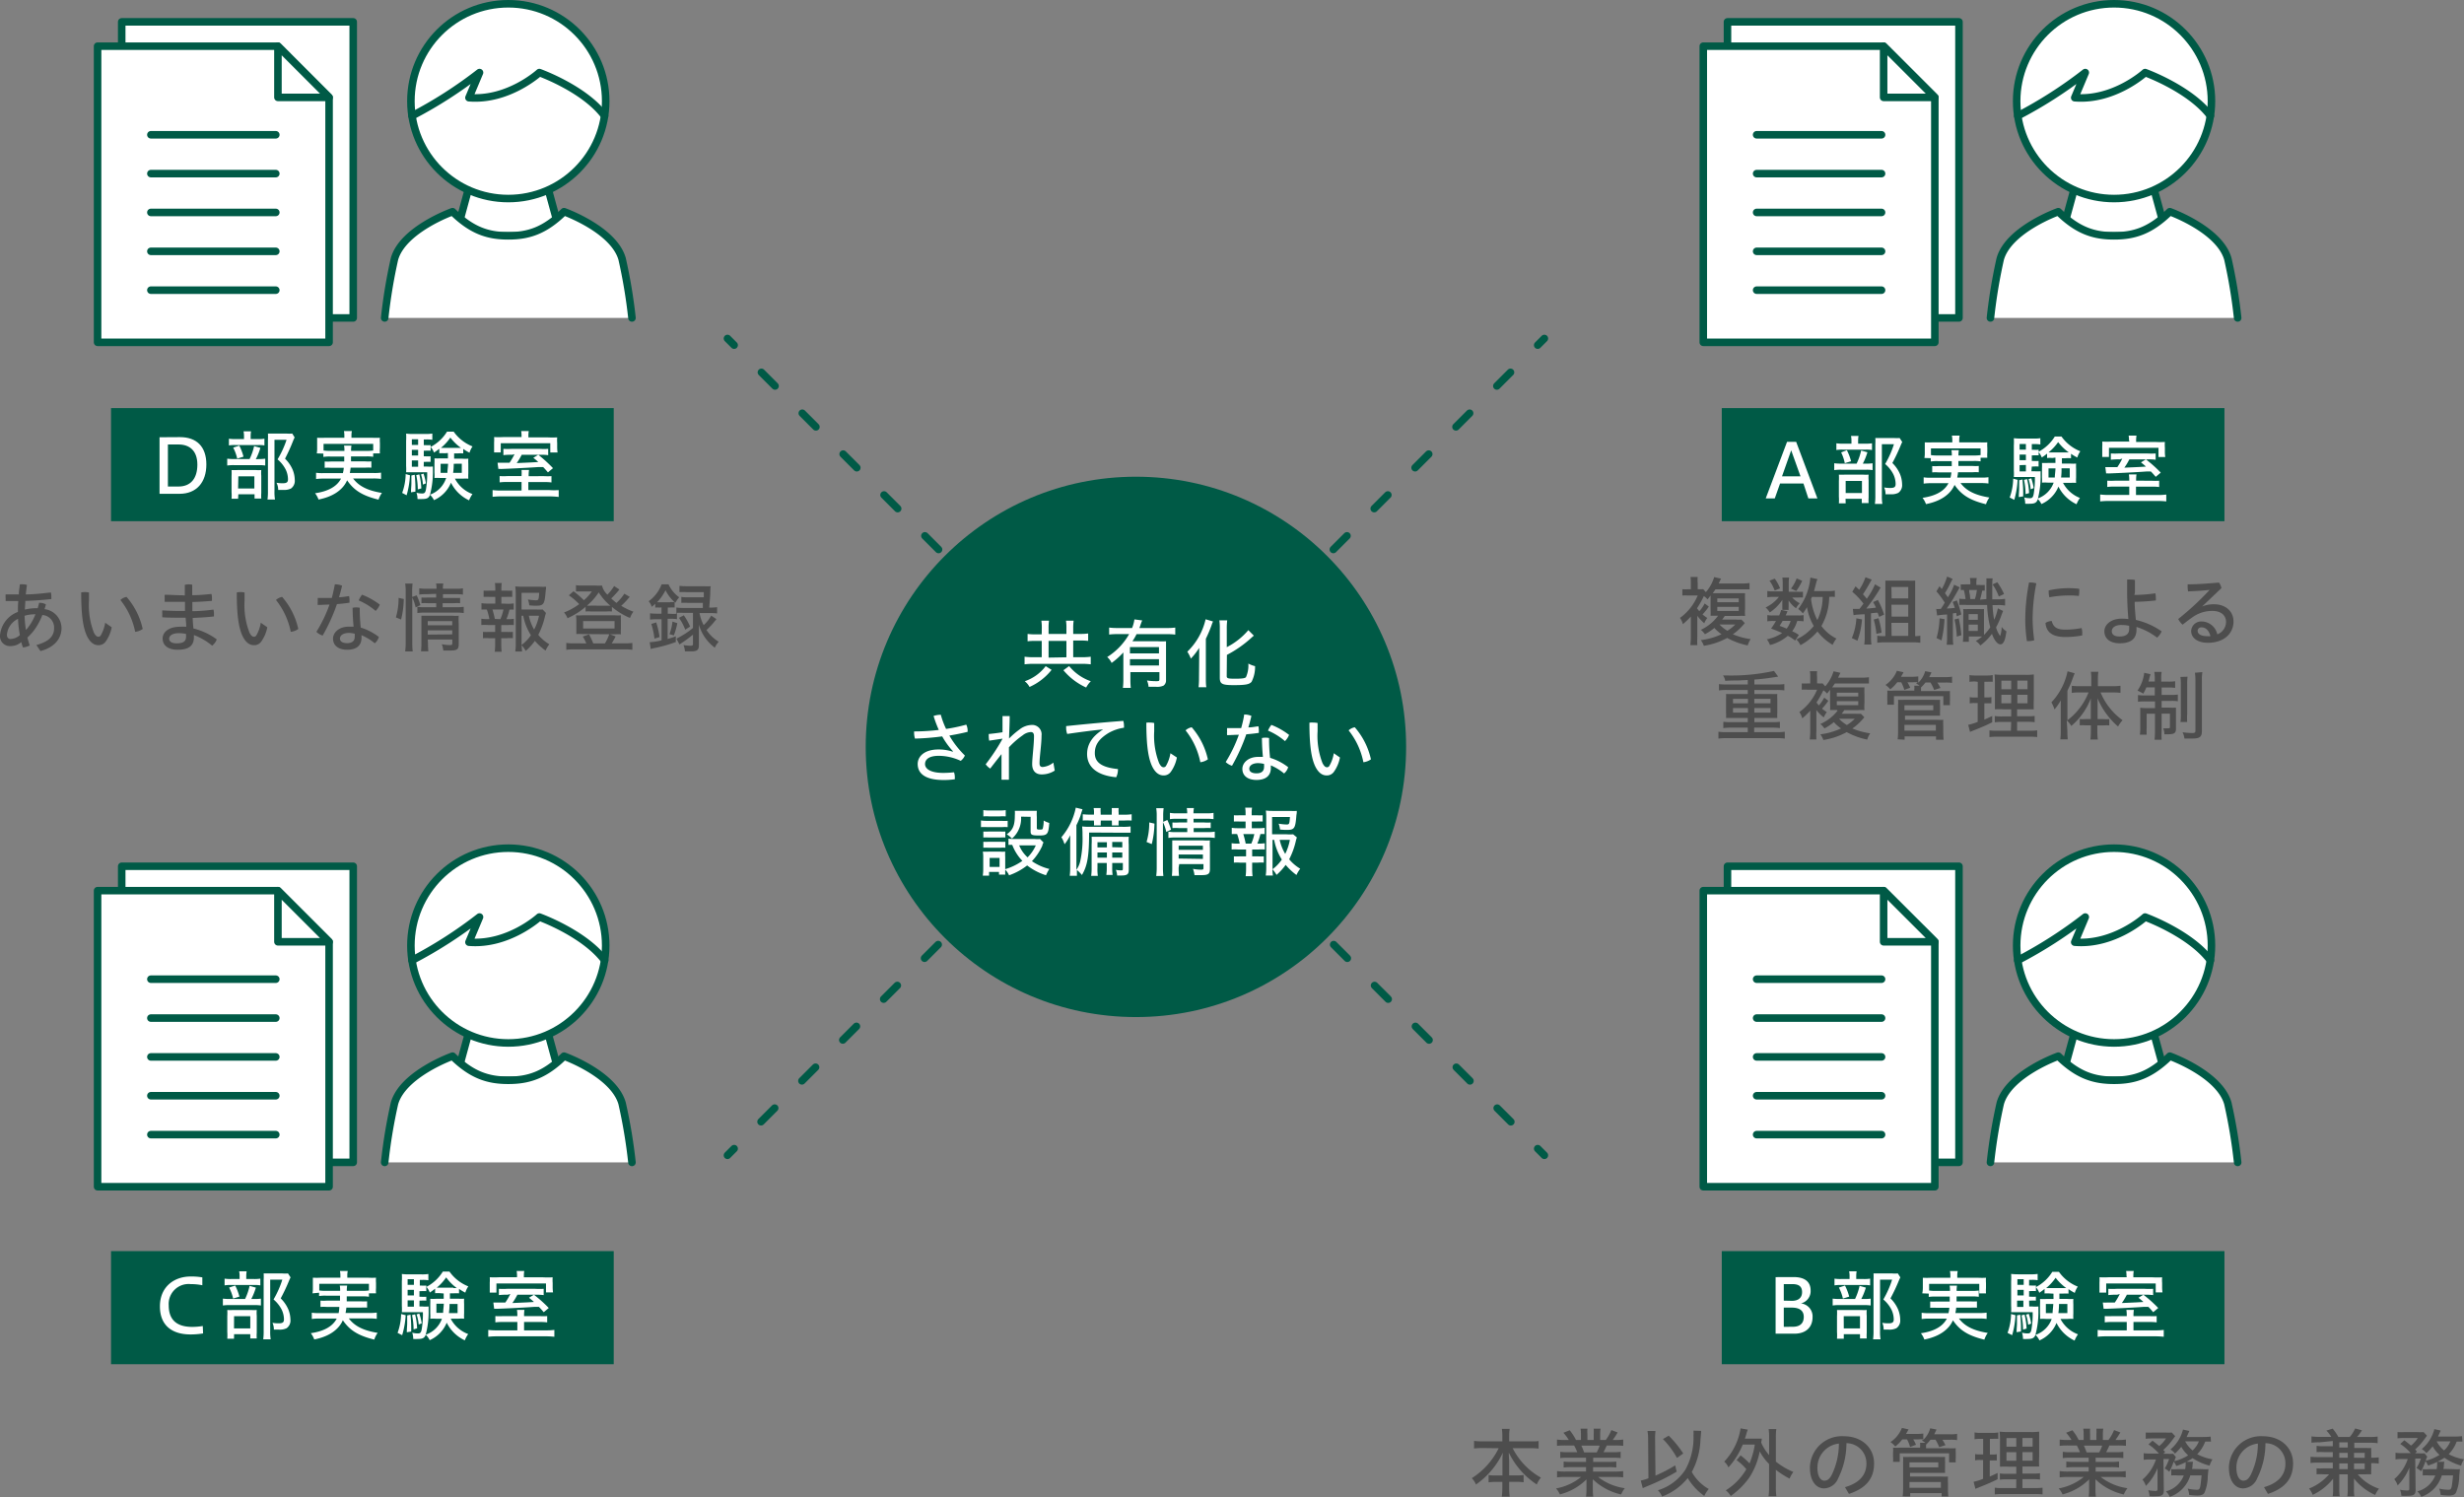 <svg xmlns="http://www.w3.org/2000/svg" viewBox="0 0 392.12 238.25"><rect x="0" y="0" width="392.12" height="238.25" fill="#808080" stroke="none"/><defs><style>.cls-1{fill:#005a46;}.cls-2,.cls-3{fill:none;}.cls-2,.cls-3,.cls-6{stroke:#005a46;stroke-linecap:round;stroke-linejoin:round;stroke-width:1.2px;}.cls-3{stroke-dasharray:3.07 6.13;}.cls-4,.cls-6{fill:#fff;}.cls-5{fill:#4d4d4d;}</style></defs><title>アセット 54</title><g id="レイヤー_2" data-name="レイヤー 2"><g id="txt"><rect class="cls-1" x="17.67" y="64.95" width="80" height="18"/><rect class="cls-1" x="274" y="64.95" width="80" height="18"/><rect class="cls-1" x="274" y="199.12" width="80" height="18"/><rect class="cls-1" x="17.67" y="199.12" width="80" height="18"/><line class="cls-2" x1="115.77" y1="53.87" x2="116.83" y2="54.93"/><line class="cls-3" x1="121.17" y1="59.26" x2="242.54" y2="180.64"/><line class="cls-2" x1="244.71" y1="182.81" x2="245.77" y2="183.87"/><line class="cls-2" x1="245.77" y1="53.87" x2="244.71" y2="54.93"/><line class="cls-3" x1="240.38" y1="59.26" x2="119" y2="180.64"/><line class="cls-2" x1="116.83" y1="182.81" x2="115.77" y2="183.87"/><circle class="cls-1" cx="180.77" cy="118.87" r="43"/><path class="cls-4" d="M281,79.32l3.39-9h1.45l3.38,9h-1.44L287,76.95h-3.72l-.84,2.37Zm2.59-3.51h2.94l-1.48-4.14Z"/><path class="cls-4" d="M297,73.79a6.41,6.41,0,0,0,1-.06v1.09a6.35,6.35,0,0,0-1-.06h-3.95a6.9,6.9,0,0,0-1.15.06V73.73a8.57,8.57,0,0,0,1.16.06h2.4a9.18,9.18,0,0,0,.72-2.09l1,.28a10.13,10.13,0,0,1-.73,1.81Zm-.17-3.18a5.89,5.89,0,0,0,1.08-.06v1.07a5.14,5.14,0,0,0-1-.06h-3.67a5.39,5.39,0,0,0-1,.06V70.55a6,6,0,0,0,1.1.06h1.3v-.37a3.92,3.92,0,0,0-.07-.86h1.19a5.25,5.25,0,0,0-.06.86v.37Zm-3.11,9.5h-1.08a8,8,0,0,0,0-1.08V76.54a9,9,0,0,0,0-1,9.13,9.13,0,0,0,.94,0h2.93a6.18,6.18,0,0,0,.86,0,5.21,5.21,0,0,0,0,.91v2.73a6,6,0,0,0,0,.89h-1.09v-.68h-2.58Zm.19-8.46a8.6,8.6,0,0,1,.67,1.76l-1,.31A7.05,7.05,0,0,0,293,72Zm-.19,6.82h2.59V76.54h-2.59Zm9-8.12c-.07.14-.13.26-.23.5a28.53,28.53,0,0,1-1.34,2.84,5.48,5.48,0,0,1,1.21,1.75,4.47,4.47,0,0,1,.34,1.64,1.49,1.49,0,0,1-.61,1.36,2.46,2.46,0,0,1-1.25.22c-.29,0-.44,0-.78,0a2.42,2.42,0,0,0-.22-1.08,5.67,5.67,0,0,0,1,.08c.62,0,.83-.16.83-.64a3.65,3.65,0,0,0-.37-1.55A5.25,5.25,0,0,0,300,73.85a15,15,0,0,0,1.4-3.15h-1.92v8.16a7.36,7.36,0,0,0,.08,1.34h-1.19a9.29,9.29,0,0,0,.07-1.32V70.71a9.24,9.24,0,0,0,0-1c.22,0,.58,0,.95,0h2a5.18,5.18,0,0,0,.92,0Z"/><path class="cls-4" d="M306.25,72.89a4.36,4.36,0,0,0,.06-.85v-.79c0-.34,0-.56,0-.85a11.52,11.52,0,0,0,1.25,0h3.13v-.34a3.37,3.37,0,0,0-.07-.73h1.24a3.36,3.36,0,0,0-.07.73v.34H315a11.76,11.76,0,0,0,1.26,0,5.44,5.44,0,0,0,0,.84V72a5.6,5.6,0,0,0,0,.85h-1.07V71.37h-7.9v1.06a6.3,6.3,0,0,0,1.09.06h2.23a3.79,3.79,0,0,0-.06-.84h1.18a4.43,4.43,0,0,0-.06.84h2.39a6.6,6.6,0,0,0,1.13-.06v1a6.32,6.32,0,0,0-1.13-.06h-2.4c0,.24,0,.32,0,.79h2.24a7.4,7.4,0,0,0,1,0v1a7.67,7.67,0,0,0-1,0h-2.3a7.5,7.5,0,0,1-.13.85h3.81a6.92,6.92,0,0,0,1.16-.06v1a8.61,8.61,0,0,0-1.2-.07H312c.91,1.22,2.31,1.93,4.59,2.3a3.87,3.87,0,0,0-.54,1.07c-2.54-.62-3.92-1.48-5-3.08-.67,1.54-2.27,2.62-4.55,3.06a3.66,3.66,0,0,0-.55-1c2.09-.3,3.49-1.08,4.13-2.33h-2.76a8.3,8.3,0,0,0-1.19.07v-1a6.5,6.5,0,0,0,1.14.06h3.13a5.26,5.26,0,0,0,.14-.85h-2.05a7.67,7.67,0,0,0-1,0v-1a7.3,7.3,0,0,0,1,0h2.11c0-.38,0-.49,0-.79h-2.22a6.25,6.25,0,0,0-1.12.06v-.53Z"/><path class="cls-4" d="M321.08,76.37a13.68,13.68,0,0,1-.53,3.18l-.73-.37a9.09,9.09,0,0,0,.56-3ZM323.28,75h.46a6.15,6.15,0,0,0,1,0c0,.22,0,.26,0,.55a14.06,14.06,0,0,1-.48,4c-.18.46-.5.62-1.19.62a6.42,6.42,0,0,1-.78,0,3.07,3.07,0,0,0-.16-1,3.59,3.59,0,0,0,.91.12c.37,0,.5-.14.6-.66a14.64,14.64,0,0,0,.19-2.72h-2.4c-.37,0-.68,0-.95,0a7.45,7.45,0,0,0,0-1V70.91a9.57,9.57,0,0,0,0-1.17,9,9,0,0,0,1.14.06h2a6.31,6.31,0,0,0,1.08-.06v1a4.8,4.8,0,0,0-.92-.06h-.44v.9h.25a5.88,5.88,0,0,0,.84,0v.89a8.12,8.12,0,0,0-.84,0h-.25v.89h.24a5.35,5.35,0,0,0,.84,0v.89a5.86,5.86,0,0,0-.84,0h-.24Zm-1.42,1.31c.07.82.11,1.42.11,2.08V79l-.7.11c0-.64.06-.94.06-1.46s0-.73,0-1.22Zm.54-5.65h-1v.9h1Zm0,1.69h-1v.89h1Zm-1,1.68v1h1V74Zm1.19,2.22a11.08,11.08,0,0,1,.32,2.23l-.56.16a11.31,11.31,0,0,0-.25-2.27Zm.67-.12a8.84,8.84,0,0,1,.38,1.55l-.48.19a6.65,6.65,0,0,0-.34-1.61Zm3.36-3.24a5.61,5.61,0,0,0-.85,0V72.2c-.24.19-.44.35-.84.61a3.1,3.1,0,0,0-.54-.9A6.69,6.69,0,0,0,327,69.47h1.06a6.68,6.68,0,0,0,3,2.35,3.41,3.41,0,0,0-.48,1,8.34,8.34,0,0,1-1-.6v.71a6.35,6.35,0,0,0-.89,0h-.56v.85h1.31a6.12,6.12,0,0,0,.95,0,7.76,7.76,0,0,0,0,.84V76a7.2,7.2,0,0,0,0,.85,7,7,0,0,0-.9,0h-1.18A5.15,5.15,0,0,0,331,79.25a4.57,4.57,0,0,0-.54,1,6.11,6.11,0,0,1-2.88-2.81,5.16,5.16,0,0,1-2.71,2.78,3.09,3.09,0,0,0-.64-.87,4.16,4.16,0,0,0,2.59-2.54h-.95a7,7,0,0,0-.91,0,5.71,5.71,0,0,0,0-.85V74.51a8,8,0,0,0,0-.83,8.42,8.42,0,0,0,.92,0h1.22a3.24,3.24,0,0,0,0-.38v-.47ZM326,74.54V76H327c0-.4.08-.82.11-1.45ZM328.69,72h.53a7.86,7.86,0,0,1-1.69-1.64A7.75,7.75,0,0,1,326,72h2.66Zm-.62,2.53A10.07,10.07,0,0,1,328,76h1.38V74.54Z"/><path class="cls-4" d="M342.4,76.51a10.53,10.53,0,0,0,1.21,0v1a8.42,8.42,0,0,0-1.24-.06h-2.45v1.33h3.36a10.6,10.6,0,0,0,1.46-.07v1.09a12.85,12.85,0,0,0-1.58-.07h-7.38a12.54,12.54,0,0,0-1.56.07V78.7a10.72,10.72,0,0,0,1.46.07h3.17V77.44h-2.24a8.79,8.79,0,0,0-1.26.06v-1a10.52,10.52,0,0,0,1.27,0h2.23v-.1a5.7,5.7,0,0,0-.06-.89H340a5.59,5.59,0,0,0-.06.89v.1Zm-3.59-6.4a4.55,4.55,0,0,0-.06-.78H340a4.77,4.77,0,0,0-.06.78v.23H343a14.21,14.21,0,0,0,1.52,0,5.45,5.45,0,0,0,0,.89v.61a5.87,5.87,0,0,0,.06.9h-1.08V71.27h-7.88v1.45h-1.07c0-.1,0-.2,0-.22v-.13c0-.13,0-.41,0-.65v-.6a6.08,6.08,0,0,0,0-.84,13.94,13.94,0,0,0,1.45,0h2.89Zm-1.49,3a9.46,9.46,0,0,0-1.4.06v-1a11.24,11.24,0,0,0,1.31,0h4.49a10.92,10.92,0,0,0,1.33,0v1a8.46,8.46,0,0,0-1.31-.06h-2.9l0,.06-.07.12a9.77,9.77,0,0,1-.7,1.14c2.35-.1,2.55-.11,3.43-.17a9,9,0,0,0-.79-.67l.79-.48a21,21,0,0,1,2.36,2.11l-.8.67c-.4-.47-.54-.62-.77-.85l-.36,0-.36,0c-1.5.11-4.28.25-6,.31a2,2,0,0,0-.4,0l-.13-1c.28,0,.43,0,.78,0h1.13a10.2,10.2,0,0,0,.79-1.36Z"/><path class="cls-4" d="M285.44,203.25c1.73,0,2.7.72,2.7,2.13a2,2,0,0,1-1.54,2.06,2.08,2.08,0,0,1,1.85,2.19c0,1.61-1.06,2.63-2.88,2.63h-3v-9Zm-.28,3.78c1.07,0,1.62-.52,1.62-1.38s-.46-1.28-1.54-1.28h-1.37V207Zm.14,4.13c1.16,0,1.75-.56,1.75-1.58s-.72-1.47-1.9-1.47h-1.28v3.06Z"/><path class="cls-4" d="M296.7,206.74a6.44,6.44,0,0,0,1-.06v1.09a6.38,6.38,0,0,0-1-.06H292.8a6.92,6.92,0,0,0-1.15.06v-1.09a8.61,8.61,0,0,0,1.16.06h2.4a9.17,9.17,0,0,0,.72-2.09l1,.28a10.09,10.09,0,0,1-.73,1.81Zm-.17-3.18a5.87,5.87,0,0,0,1.08-.06v1.07a5.16,5.16,0,0,0-1-.06h-3.67a5.41,5.41,0,0,0-1,.06V203.5a5.93,5.93,0,0,0,1.1.06h1.3v-.37a3.91,3.91,0,0,0-.07-.86h1.19a5.24,5.24,0,0,0-.06.86v.37Zm-3.11,9.5h-1.08a8,8,0,0,0,0-1.08v-2.49a9,9,0,0,0,0-1c.26,0,.49,0,.94,0h2.93a6.35,6.35,0,0,0,.86,0,5.2,5.2,0,0,0,0,.91v2.73a6,6,0,0,0,0,.89H296v-.68h-2.58Zm.19-8.46a8.62,8.62,0,0,1,.67,1.76l-1,.31a7,7,0,0,0-.64-1.75Zm-.19,6.82H296v-1.94h-2.59Zm9-8.12c-.07.14-.13.26-.23.5a28.53,28.53,0,0,1-1.34,2.84,5.5,5.5,0,0,1,1.21,1.75,4.47,4.47,0,0,1,.34,1.64,1.49,1.49,0,0,1-.61,1.36,2.47,2.47,0,0,1-1.25.22c-.29,0-.44,0-.78,0a2.42,2.42,0,0,0-.22-1.08,5.58,5.58,0,0,0,1,.08c.62,0,.83-.16.83-.64a3.65,3.65,0,0,0-.37-1.55,5.26,5.26,0,0,0-1.29-1.61,15,15,0,0,0,1.4-3.15h-1.92v8.16a7.35,7.35,0,0,0,.08,1.34h-1.19a9.29,9.29,0,0,0,.07-1.32v-8.17a9.27,9.27,0,0,0,0-1c.22,0,.58,0,.95,0h2a5.21,5.21,0,0,0,.92,0Z"/><path class="cls-4" d="M305.91,205.84A4.37,4.37,0,0,0,306,205v-.79c0-.33,0-.56,0-.85a11.78,11.78,0,0,0,1.25,0h3.13v-.34a3.36,3.36,0,0,0-.07-.73h1.24a3.36,3.36,0,0,0-.07.73v.34h3.31a12,12,0,0,0,1.26,0,5.42,5.42,0,0,0,0,.84v.8a5.62,5.62,0,0,0,0,.85h-1.07v-1.52H307v1.06a6.3,6.3,0,0,0,1.09.06h2.23a3.78,3.78,0,0,0-.06-.84h1.18a4.41,4.41,0,0,0-.06.84h2.39a6.6,6.6,0,0,0,1.13-.06v1a6.34,6.34,0,0,0-1.13-.06h-2.4c0,.24,0,.32,0,.79h2.24a7.37,7.37,0,0,0,1,0v1a7.51,7.51,0,0,0-1,0h-2.3a7.54,7.54,0,0,1-.13.85h3.81a6.89,6.89,0,0,0,1.16-.06v1a8.59,8.59,0,0,0-1.2-.07h-3.21c.91,1.22,2.31,1.93,4.59,2.3a3.9,3.9,0,0,0-.54,1.07c-2.54-.62-3.92-1.47-5-3.08-.67,1.54-2.27,2.61-4.55,3.06a3.64,3.64,0,0,0-.55-1c2.09-.3,3.49-1.08,4.13-2.33H307a8.29,8.29,0,0,0-1.19.07v-1a6.48,6.48,0,0,0,1.14.06h3.13a5.28,5.28,0,0,0,.14-.85h-2.05a7.51,7.51,0,0,0-1,0v-1a7.26,7.26,0,0,0,1,0h2.11c0-.38,0-.49,0-.79h-2.22a6.28,6.28,0,0,0-1.12.06v-.53Z"/><path class="cls-4" d="M320.74,209.32a13.68,13.68,0,0,1-.53,3.18l-.73-.37a9.08,9.08,0,0,0,.56-3Zm2.19-1.39h.46a6.15,6.15,0,0,0,1,0c0,.22,0,.26,0,.55a14,14,0,0,1-.48,4c-.18.46-.5.62-1.19.62a6.4,6.4,0,0,1-.78,0,3.07,3.07,0,0,0-.16-1,3.59,3.59,0,0,0,.91.12c.37,0,.5-.14.6-.66a14.64,14.64,0,0,0,.19-2.72H321c-.37,0-.68,0-.95,0a7.44,7.44,0,0,0,0-1v-3.91a9.58,9.58,0,0,0,0-1.18,8.85,8.85,0,0,0,1.14.06h2a6.31,6.31,0,0,0,1.08-.06v1a4.71,4.71,0,0,0-.92-.06h-.44v.9h.25a5.74,5.74,0,0,0,.84,0v.89a7.85,7.85,0,0,0-.84,0h-.25v.89h.24a5.33,5.33,0,0,0,.84,0V207a5.86,5.86,0,0,0-.84,0h-.24Zm-1.42,1.31c.07.82.11,1.42.11,2.07v.6l-.7.11c0-.64.06-.94.06-1.46s0-.73,0-1.22Zm.54-5.65h-1v.9h1Zm0,1.69h-1v.89h1ZM321,207v1h1v-1Zm1.19,2.22a11.09,11.09,0,0,1,.32,2.23l-.56.16a11.3,11.3,0,0,0-.25-2.27Zm.67-.12a8.88,8.88,0,0,1,.38,1.55l-.48.19a6.65,6.65,0,0,0-.34-1.61Zm3.36-3.24a5.6,5.6,0,0,0-.85,0v-.72c-.24.19-.44.35-.84.61a3.1,3.1,0,0,0-.54-.9,6.69,6.69,0,0,0,2.61-2.43h1.06a6.69,6.69,0,0,0,3,2.35,3.4,3.4,0,0,0-.48,1,8.22,8.22,0,0,1-1-.6v.71a6.34,6.34,0,0,0-.89,0h-.56v.85H329a6.12,6.12,0,0,0,.95,0,7.78,7.78,0,0,0,0,.84v1.49a7.22,7.22,0,0,0,0,.85,7,7,0,0,0-.9,0H327.9a5.15,5.15,0,0,0,2.79,2.45,4.62,4.62,0,0,0-.54,1,6.1,6.1,0,0,1-2.88-2.81,5.16,5.16,0,0,1-2.71,2.78,3.09,3.09,0,0,0-.64-.88,4.15,4.15,0,0,0,2.59-2.54h-.95a7,7,0,0,0-.91,0,5.72,5.72,0,0,0,0-.85v-1.49a7.93,7.93,0,0,0,0-.83,8.74,8.74,0,0,0,.92,0h1.22a3.25,3.25,0,0,0,0-.38v-.47Zm-.64,1.67v1.45h1.07c0-.4.08-.82.11-1.45Zm2.71-2.53h.53a7.89,7.89,0,0,1-1.69-1.64,7.76,7.76,0,0,1-1.5,1.64h2.66Zm-.62,2.53a10.09,10.09,0,0,1-.1,1.45H329v-1.45Z"/><path class="cls-4" d="M342,209.46a10.53,10.53,0,0,0,1.21,0v1a8.42,8.42,0,0,0-1.24-.06h-2.45v1.33h3.36a10.56,10.56,0,0,0,1.46-.07v1.09a12.81,12.81,0,0,0-1.58-.07h-7.38a12.5,12.5,0,0,0-1.56.07v-1.09a10.68,10.68,0,0,0,1.46.07h3.17v-1.33h-2.24a8.79,8.79,0,0,0-1.26.06v-1a10.52,10.52,0,0,0,1.27,0h2.23v-.1a5.69,5.69,0,0,0-.06-.89h1.19a5.58,5.58,0,0,0-.06.89v.1Zm-3.59-6.4a4.57,4.57,0,0,0-.06-.78h1.21a4.79,4.79,0,0,0-.06.78v.23h3.06a14.3,14.3,0,0,0,1.52,0,5.44,5.44,0,0,0,0,.89v.61a5.86,5.86,0,0,0,.06.9h-1.08v-1.42h-7.88v1.45h-1.07c0-.1,0-.2,0-.22v-.13c0-.13,0-.41,0-.65v-.6a6.06,6.06,0,0,0,0-.84,14,14,0,0,0,1.45,0h2.89Zm-1.49,3a9.64,9.64,0,0,0-1.4.06v-1a11.18,11.18,0,0,0,1.31,0h4.49a10.86,10.86,0,0,0,1.33,0v1a8.63,8.63,0,0,0-1.31-.06h-2.9l0,.06-.07.12a9.86,9.86,0,0,1-.7,1.14c2.35-.1,2.55-.11,3.43-.17a9,9,0,0,0-.79-.67l.79-.48a21,21,0,0,1,2.36,2.11l-.8.67c-.4-.47-.54-.62-.77-.85l-.36,0-.36,0c-1.5.11-4.28.25-6,.31a2,2,0,0,0-.4,0l-.13-1a7.57,7.57,0,0,0,.78,0h1.13a10.19,10.19,0,0,0,.79-1.35Z"/><path class="cls-4" d="M32.32,212.22a12.56,12.56,0,0,1-2,.16c-2.79,0-4.87-1.3-4.87-4.47s2.33-4.75,4.87-4.75a10.06,10.06,0,0,1,1.88.14v1.25a9.42,9.42,0,0,0-1.87-.18,3.17,3.17,0,0,0-3.48,3.38c0,2.59,1.61,3.43,3.74,3.43a10.79,10.79,0,0,0,1.68-.14Z"/><path class="cls-4" d="M40.52,206.74a6.41,6.41,0,0,0,1-.06v1.09a6.35,6.35,0,0,0-1-.06H36.62a6.9,6.9,0,0,0-1.15.06v-1.09a8.57,8.57,0,0,0,1.16.06H39a9.18,9.18,0,0,0,.72-2.09l1,.28a10.13,10.13,0,0,1-.73,1.81Zm-.17-3.18a5.89,5.89,0,0,0,1.08-.06v1.07a5.14,5.14,0,0,0-1-.06H36.74a5.39,5.39,0,0,0-1,.06V203.5a6,6,0,0,0,1.1.06h1.29v-.37a3.92,3.92,0,0,0-.07-.86h1.19a5.25,5.25,0,0,0-.06.86v.37Zm-3.11,9.5H36.17a8,8,0,0,0,0-1.08v-2.49a9,9,0,0,0,0-1,9.13,9.13,0,0,0,.94,0H40a6.18,6.18,0,0,0,.86,0,5.21,5.21,0,0,0,0,.91v2.73a5.94,5.94,0,0,0,0,.89H39.83v-.68H37.25Zm.19-8.46a8.6,8.6,0,0,1,.67,1.76l-1,.31a7.05,7.05,0,0,0-.64-1.75Zm-.19,6.82h2.59v-1.94H37.25Zm9-8.12c-.07.14-.13.26-.23.5a28.53,28.53,0,0,1-1.34,2.84,5.48,5.48,0,0,1,1.21,1.75,4.47,4.47,0,0,1,.34,1.64,1.49,1.49,0,0,1-.61,1.36,2.46,2.46,0,0,1-1.25.22c-.29,0-.44,0-.78,0a2.42,2.42,0,0,0-.22-1.08,5.67,5.67,0,0,0,1,.08c.62,0,.83-.16.83-.64a3.65,3.65,0,0,0-.37-1.55,5.25,5.25,0,0,0-1.29-1.61,15,15,0,0,0,1.4-3.15H43v8.16a7.37,7.37,0,0,0,.08,1.34H41.89a9.29,9.29,0,0,0,.07-1.32v-8.17a9.24,9.24,0,0,0,0-1c.22,0,.58,0,.95,0h2a5.18,5.18,0,0,0,.92,0Z"/><path class="cls-4" d="M49.73,205.84a4.35,4.35,0,0,0,.06-.85v-.79c0-.34,0-.56,0-.85a11.52,11.52,0,0,0,1.25,0h3.13v-.34a3.37,3.37,0,0,0-.07-.73h1.24a3.36,3.36,0,0,0-.07.73v.34h3.31a11.76,11.76,0,0,0,1.26,0,5.44,5.44,0,0,0,0,.84v.8a5.6,5.6,0,0,0,0,.85H58.71v-1.52h-7.9v1.06a6.3,6.3,0,0,0,1.09.06h2.23a3.79,3.79,0,0,0-.06-.84h1.18a4.43,4.43,0,0,0-.06.84h2.39a6.6,6.6,0,0,0,1.13-.06v1a6.32,6.32,0,0,0-1.13-.06h-2.4c0,.24,0,.32,0,.79h2.24a7.39,7.39,0,0,0,1,0v1a7.66,7.66,0,0,0-1,0h-2.3a7.5,7.5,0,0,1-.13.85h3.81a6.92,6.92,0,0,0,1.16-.06v1a8.61,8.61,0,0,0-1.2-.07H55.51c.91,1.22,2.31,1.93,4.59,2.3a3.87,3.87,0,0,0-.54,1.07c-2.54-.62-3.92-1.48-5-3.08-.67,1.54-2.27,2.62-4.55,3.06a3.66,3.66,0,0,0-.55-1c2.09-.3,3.49-1.08,4.13-2.33H50.81a8.3,8.3,0,0,0-1.19.07v-1a6.5,6.5,0,0,0,1.14.06h3.13A5.26,5.26,0,0,0,54,208H52a7.66,7.66,0,0,0-1,0v-1a7.28,7.28,0,0,0,1,0h2.11c0-.38,0-.49,0-.79H51.9a6.25,6.25,0,0,0-1.12.06v-.53Z"/><path class="cls-4" d="M64.56,209.32A13.71,13.71,0,0,1,64,212.5l-.73-.37a9.09,9.09,0,0,0,.56-3Zm2.19-1.39h.46a6.15,6.15,0,0,0,1,0c0,.22,0,.26,0,.55a14.06,14.06,0,0,1-.48,4c-.18.46-.5.62-1.19.62a6.42,6.42,0,0,1-.78,0,3.07,3.07,0,0,0-.16-1,3.59,3.59,0,0,0,.91.12c.37,0,.5-.14.6-.66a14.64,14.64,0,0,0,.19-2.72h-2.4c-.37,0-.68,0-.95,0a7.45,7.45,0,0,0,0-1v-3.91a9.57,9.57,0,0,0,0-1.17,9,9,0,0,0,1.14.06h2a6.31,6.31,0,0,0,1.08-.06v1a4.8,4.8,0,0,0-.92-.06h-.44v.9H67a5.88,5.88,0,0,0,.84,0v.89a8.12,8.12,0,0,0-.84,0h-.25v.89H67a5.35,5.35,0,0,0,.84,0V207a5.86,5.86,0,0,0-.84,0h-.24Zm-1.42,1.31c.07.82.11,1.42.11,2.08v.6l-.7.11c0-.64.06-.94.06-1.46s0-.73,0-1.22Zm.54-5.65h-1v.9h1Zm0,1.69h-1v.89h1Zm-1,1.68v1h1v-1Zm1.19,2.22a11,11,0,0,1,.32,2.23l-.56.16a11.31,11.31,0,0,0-.25-2.27Zm.67-.12a8.84,8.84,0,0,1,.38,1.55l-.48.19a6.63,6.63,0,0,0-.34-1.61Zm3.36-3.24a5.61,5.61,0,0,0-.85,0v-.72c-.24.19-.44.35-.84.61a3.09,3.09,0,0,0-.54-.9,6.69,6.69,0,0,0,2.61-2.43h1.06a6.68,6.68,0,0,0,3,2.35,3.41,3.41,0,0,0-.48,1,8.34,8.34,0,0,1-1-.6v.71a6.35,6.35,0,0,0-.89,0h-.56v.85h1.31a6.12,6.12,0,0,0,.95,0,7.76,7.76,0,0,0,0,.84v1.49a7.2,7.2,0,0,0,0,.85,7,7,0,0,0-.9,0H71.72a5.15,5.15,0,0,0,2.79,2.45,4.57,4.57,0,0,0-.54,1,6.11,6.11,0,0,1-2.88-2.81,5.16,5.16,0,0,1-2.71,2.78,3.09,3.09,0,0,0-.64-.87,4.16,4.16,0,0,0,2.59-2.54h-.95a7,7,0,0,0-.91,0,5.71,5.71,0,0,0,0-.85v-1.49a8.1,8.1,0,0,0,0-.83,8.41,8.41,0,0,0,.92,0h1.22a3.24,3.24,0,0,0,0-.38v-.47Zm-.64,1.67v1.45h1.07c0-.4.08-.82.11-1.45ZM72.16,205h.53A7.86,7.86,0,0,1,71,203.3a7.75,7.75,0,0,1-1.5,1.64h2.66Zm-.62,2.53a10.07,10.07,0,0,1-.1,1.45h1.38v-1.45Z"/><path class="cls-4" d="M85.87,209.46a10.53,10.53,0,0,0,1.21,0v1a8.42,8.42,0,0,0-1.24-.06H83.4v1.33h3.36a10.6,10.6,0,0,0,1.46-.07v1.09a12.85,12.85,0,0,0-1.58-.07H79.26a12.54,12.54,0,0,0-1.56.07v-1.09a10.72,10.72,0,0,0,1.46.07h3.17v-1.33H80.09a8.79,8.79,0,0,0-1.26.06v-1a10.52,10.52,0,0,0,1.27,0h2.23v-.1a5.7,5.7,0,0,0-.06-.89h1.19a5.59,5.59,0,0,0-.06.89v.1Zm-3.59-6.4a4.55,4.55,0,0,0-.06-.78h1.21a4.77,4.77,0,0,0-.06.78v.23h3.06a14.21,14.21,0,0,0,1.52,0,5.45,5.45,0,0,0,0,.89v.61a5.87,5.87,0,0,0,.06.9H86.89v-1.42H79v1.45H77.94c0-.1,0-.2,0-.22v-.13c0-.13,0-.41,0-.65v-.6a6.08,6.08,0,0,0,0-.84,13.94,13.94,0,0,0,1.45,0h2.89Zm-1.49,3a9.46,9.46,0,0,0-1.4.06v-1a11.24,11.24,0,0,0,1.31,0h4.49a10.92,10.92,0,0,0,1.33,0v1a8.46,8.46,0,0,0-1.31-.06h-2.9l0,.06-.07.12a9.77,9.77,0,0,1-.7,1.14c2.35-.1,2.55-.11,3.43-.17a9,9,0,0,0-.79-.67l.79-.48a21,21,0,0,1,2.36,2.11l-.8.67c-.4-.47-.54-.62-.77-.85l-.36,0-.36,0c-1.5.11-4.28.25-6,.31a2,2,0,0,0-.4,0l-.13-1c.28,0,.43,0,.78,0h1.13a10.2,10.2,0,0,0,.79-1.36Z"/><path class="cls-5" d="M273.29,98l-1.07,0a10.25,10.25,0,0,0,0-1.07V95.52c0-.35,0-.56,0-.74-.16.22-.24.32-.48.61a3.18,3.18,0,0,0-.59-.52,14.67,14.67,0,0,1-1.09,1.94c.18.24.24.31.37.47a5.73,5.73,0,0,0,.85-1.24l.66.5a9.67,9.67,0,0,1-1,1.25,6.55,6.55,0,0,0,.76.56,3.28,3.28,0,0,0-.48.84A6.72,6.72,0,0,1,270.11,98v3.37a12.75,12.75,0,0,0,0,1.3H269a10.19,10.19,0,0,0,.08-1.32V98.12a12.6,12.6,0,0,1-1.27,1.22,2.93,2.93,0,0,0-.46-1,8.31,8.31,0,0,0,2.82-3.56h-1.5a6,6,0,0,0-.94,0v-1a9.26,9.26,0,0,0,1,0h.35v-1c0-.37,0-.7-.06-.95h1.15a4.83,4.83,0,0,0,0,.94v1h.08a4.94,4.94,0,0,0,.8,0l.42.47a6.33,6.33,0,0,0,1.32-2.39l1.09.24a.77.77,0,0,1-.07.14l-.1.22c-.06.12-.11.23-.2.41h3.72a6.72,6.72,0,0,0,1.19-.07v1h-.11c-.16,0-.4,0-1.07,0H273c-.1.14-.13.2-.43.62h4c.46,0,.85,0,1.14,0a10.92,10.92,0,0,0,0,1.14v1.32a7.2,7.2,0,0,0,0,1.16,8.55,8.55,0,0,0-1.09,0h-2.14c-.18.26-.26.38-.42.58h2.23a6.81,6.81,0,0,0,.84,0l.54.55-.19.23-.2.22a8.55,8.55,0,0,1-1.51,1.34,11.31,11.31,0,0,0,2.83.77,3.74,3.74,0,0,0-.47,1,11.69,11.69,0,0,1-3.27-1.19,11.18,11.18,0,0,1-3.71,1.25,3.52,3.52,0,0,0-.48-.9,10.85,10.85,0,0,0,3.29-.94,6.37,6.37,0,0,1-1.14-1,8.35,8.35,0,0,1-1.5,1,3,3,0,0,0-.65-.7A7.12,7.12,0,0,0,273.41,98Zm0-2.16h3.41v-.6h-3.41Zm0,1.39h3.41v-.64h-3.41Zm.35,2.16a5.71,5.71,0,0,0,1.25,1,6.32,6.32,0,0,0,1.26-1Z"/><path class="cls-5" d="M286.15,94.18a5,5,0,0,0,.77,0v.92a5,5,0,0,0-.77,0h-.95a4.47,4.47,0,0,0,1.21.91,3.1,3.1,0,0,0-.59.8,4.55,4.55,0,0,1-1.18-1.25c0,.17,0,.42,0,.52v.53a2.61,2.61,0,0,0,0,.46h-1c0-.12,0-.31,0-.42V96c0-.11,0-.37,0-.53a7,7,0,0,1-2,2,3.19,3.19,0,0,0-.66-.79A6,6,0,0,0,283.1,95h-.85a5.38,5.38,0,0,0-1,.06v-1a5.17,5.17,0,0,0,1,.06h1.45V92.71a4.71,4.71,0,0,0-.06-.79h1.08a4.55,4.55,0,0,0-.06.78v1.48Zm-.48,7.77a6.08,6.08,0,0,0-1.16-.76,6.84,6.84,0,0,1-2.83,1.46,4.11,4.11,0,0,0-.5-.9,6.9,6.9,0,0,0,2.43-1c-.53-.24-.94-.41-1.76-.71a12.71,12.71,0,0,0,.78-1.21h-.49a5.27,5.27,0,0,0-.89.06v-1a4,4,0,0,0,.89.06h1c.11-.25.17-.41.32-.88l1,.22c-.13.34-.17.41-.29.66h2a3.43,3.43,0,0,0,.85-.06v1a5.33,5.33,0,0,0-.9-.06H286a4.92,4.92,0,0,1-.79,1.63,7.49,7.49,0,0,1,1.06.59Zm-3.24-9.86a6.61,6.61,0,0,1,.85,1.55l-.86.34a6.89,6.89,0,0,0-.82-1.56Zm1.25,6.73c-.16.28-.23.41-.48.79a9.81,9.81,0,0,1,1.12.44,3.57,3.57,0,0,0,.64-1.24Zm3.12-6.38a9.36,9.36,0,0,1-.94,1.62l-.84-.38a6.13,6.13,0,0,0,.9-1.62ZM292,95a5.24,5.24,0,0,0-.9,0,9.54,9.54,0,0,1-1.24,4.63,6.64,6.64,0,0,0,2.39,2,4.5,4.5,0,0,0-.6,1,8.29,8.29,0,0,1-2.42-2.13,9.31,9.31,0,0,1-2.71,2.18,3.29,3.29,0,0,0-.65-.92,7.51,7.51,0,0,0,2.77-2.13,9,9,0,0,1-1.08-3,6.69,6.69,0,0,1-.66,1,3.1,3.1,0,0,0-.74-.7,9.56,9.56,0,0,0,1.94-5l1.1.23c0,.11,0,.16-.1.32l-.17.66c-.11.43-.16.62-.25.94h2.21A6,6,0,0,0,292,94Zm-3.65,0c-.07.17-.07.19-.14.34a10,10,0,0,0,1,3.35,8.63,8.63,0,0,0,.85-3.68Z"/><path class="cls-5" d="M296.32,98.58a12.76,12.76,0,0,1-.73,3.39l-.89-.42a9.35,9.35,0,0,0,.72-3.14Zm-1.46-1.67c.16,0,.37,0,.67,0h.38a10.46,10.46,0,0,0,.64-.85,11.92,11.92,0,0,0-1.78-1.88l.52-.86c.3.28.4.36.58.55a8.59,8.59,0,0,0,1-2l1,.38c-.1.14-.13.22-.3.52-.49.86-.78,1.34-1.1,1.81.31.34.37.41.61.71A11.77,11.77,0,0,0,298.39,93l.9.52A3.3,3.3,0,0,0,299,94a30.3,30.3,0,0,1-2,2.85c.46,0,1.06-.08,1.54-.14a6.06,6.06,0,0,0-.46-.88l.76-.35a13.44,13.44,0,0,1,1,2.33l-.8.37c-.12-.36-.16-.48-.23-.66l-.28,0-.78.08v3.74a7.91,7.91,0,0,0,.07,1.24h-1.14a8.12,8.12,0,0,0,.07-1.24V97.77l-.35,0-.95.06-.48.07Zm4.08,1.48a12.37,12.37,0,0,1,.49,2.3l-.82.19a11.82,11.82,0,0,0-.43-2.28Zm5.84,2.85a3.66,3.66,0,0,0,.82-.07v1.13a8.31,8.31,0,0,0-1.19-.07H299.9a7.77,7.77,0,0,0-1.15.07v-1.13a4.49,4.49,0,0,0,.89.07h.4V93.61c0-.42,0-.88,0-1.21.37,0,.67,0,1.18,0h2.3a11.07,11.07,0,0,0,1.26,0c0,.38,0,.65,0,1.32v7.53Zm-3.75-6h2.65V93.42H301Zm0,2.89h2.65V96.24H301Zm0,3.08h2.65V99.13H301Z"/><path class="cls-5" d="M308.13,96.92a2,2,0,0,0,.47,0h.25c.4-.58.44-.66.64-1a13.66,13.66,0,0,0-1.33-1.8l.49-.82c.19.23.22.26.36.46a9.09,9.09,0,0,0,.85-2l.89.38c-.07.11-.11.18-.17.29s-.07.16-.16.31l-.13.28a14.06,14.06,0,0,1-.77,1.38c.18.24.29.41.46.66a8.45,8.45,0,0,0,1-2l.89.42c-.1.16-.13.23-.37.65a27.13,27.13,0,0,1-1.69,2.71c.5,0,1-.06,1.28-.1-.1-.31-.16-.47-.34-.94l.67-.24a16.82,16.82,0,0,1,.7,2.23l-.72.3-.07-.36,0-.18-.55.07v3.59a9.06,9.06,0,0,0,.07,1.4h-1.06a9.06,9.06,0,0,0,.07-1.4V97.8a12.55,12.55,0,0,0-1.59.16Zm1.32,1.62a18.92,18.92,0,0,1-.48,3.38l-.79-.37a12.85,12.85,0,0,0,.48-3.14Zm2.27-.12a21.93,21.93,0,0,1,.41,2.67l-.73.23a14.19,14.19,0,0,0-.36-2.73Zm4.39-3.08c0-.3,0-.47,0-.74s0-.7,0-1.55a8.13,8.13,0,0,0,0-1h1a7.66,7.66,0,0,0-.06,1.18c0,.77,0,1.21,0,2.15h.76a8,8,0,0,0,1.28-.07v1.06a7.18,7.18,0,0,0-1.28-.07h-.72a16.71,16.71,0,0,0,.26,2.34,8.64,8.64,0,0,0,.59-1.82l.83.42c-.07.18-.1.23-.26.67a11.92,11.92,0,0,1-.86,1.93,4.1,4.1,0,0,0,.65,1.38,4.3,4.3,0,0,0,.24-1.46,2.46,2.46,0,0,0,.76.71c-.17,1.4-.47,2.08-.95,2.08s-1-.66-1.35-1.68a9,9,0,0,1-1.85,1.86,2.39,2.39,0,0,0-.72-.71,6.85,6.85,0,0,0,1-.72h-2.11v.84h-.95a8.13,8.13,0,0,0,.06-1.07V98a7.68,7.68,0,0,0,0-1.07,5.91,5.91,0,0,0,.79,0h1.72a7.16,7.16,0,0,0,.79,0c0,.28,0,.53,0,1.08v2.32c0,.42,0,.43,0,.72a8.17,8.17,0,0,0,1-1.2,16.65,16.65,0,0,1-.5-3.57h-3.27a9.31,9.31,0,0,0-1.16,0v-1a6.11,6.11,0,0,0,1,.06,9.6,9.6,0,0,0-.28-1.44c-.25,0-.31,0-.49,0V93a5.08,5.08,0,0,0,.79,0h.74V93a4.61,4.61,0,0,0-.07-1h1.09a4.3,4.3,0,0,0-.06,1v.1H315a4.61,4.61,0,0,0,.85,0v.9l-.4,0a14.65,14.65,0,0,1-.35,1.44Zm-2.82,3.31h1.46v-.91h-1.46Zm0,1.76h1.46v-1h-1.46Zm1-5.07a7.81,7.81,0,0,0,.31-1.44h-1.22v.17c0,.25.06.29.11.64s0,.37.06.46,0,.07,0,.18Zm3.8-.4a7.44,7.44,0,0,0-1-1.92l.76-.35a10.52,10.52,0,0,1,1.07,1.87Z"/><path class="cls-5" d="M323,92.7a3.77,3.77,0,0,1,1.06.14,30.22,30.22,0,0,0-.59,5.72,26.49,26.49,0,0,0,.26,3.33,2.54,2.54,0,0,1-.85.14l-.32,0a23.82,23.82,0,0,1-.26-3.47,31,31,0,0,1,.6-5.85Zm8.36,8.13a2.39,2.39,0,0,1,0,.3,14,14,0,0,1-2.72.25c-2,0-3-.76-3.12-2.23a1.78,1.78,0,0,1,1-.31c.24,1,.86,1.37,2.17,1.37a13.84,13.84,0,0,0,2.57-.25A2.15,2.15,0,0,1,331.36,100.83Zm-2.15-7.22a13.84,13.84,0,0,1,1.68.1,2.47,2.47,0,0,1,0,.44,2.52,2.52,0,0,1-.08.7,11.94,11.94,0,0,0-1.61-.08,16.93,16.93,0,0,0-3.06.29,2.89,2.89,0,0,1-.11-.8,2.35,2.35,0,0,1,0-.29A13.9,13.9,0,0,1,329.21,93.61Z"/><path class="cls-5" d="M339.67,94.69a25.32,25.32,0,0,0,3.33-.26,3.43,3.43,0,0,1,.08.8,3.2,3.2,0,0,1,0,.33,32.09,32.09,0,0,1-3.37.22c0,1,.11,1.93.19,2.88a11.76,11.76,0,0,1,4.1,1.82,2.72,2.72,0,0,1-.72,1A10.62,10.62,0,0,0,340,99.78c0,.14,0,.31,0,.43,0,1.54-1,2.17-2.67,2.17-1.52,0-2.44-.73-2.44-1.92,0-1,1-2,2.76-2a10.33,10.33,0,0,1,1.06.06c-.13-1.45-.2-3-.2-4.28,0-.66,0-1.32,0-2a3.23,3.23,0,0,1,.59,0,3.69,3.69,0,0,1,.65.06c0,.66,0,1.31,0,2Zm-2,4.77c-1.09,0-1.6.44-1.6,1s.46.84,1.22.84c1,0,1.54-.38,1.54-1.16a4.69,4.69,0,0,0,0-.54A5.35,5.35,0,0,0,337.7,99.47Z"/><path class="cls-5" d="M350.45,96.52a5,5,0,0,1,1.87-.35c1.83,0,3.12,1.09,3.12,2.75,0,1.89-1.5,3.38-4.08,3.38-1.71,0-2.66-.82-2.66-1.88a1.59,1.59,0,0,1,1.67-1.51,2.58,2.58,0,0,1,2.49,2.05,2.13,2.13,0,0,0,1.39-2c0-1-.78-1.73-2.16-1.73a5.37,5.37,0,0,0-3.17,1c-.53.37-1.09.8-1.58,1.19a3.05,3.05,0,0,1-.7-.9,45.88,45.88,0,0,0,5-4.63l0,0c-1.09.11-2.16.18-3.43.23a3.82,3.82,0,0,1-.07-.72c0-.13,0-.26,0-.4,1.51,0,3.19-.13,5-.28a2.5,2.5,0,0,1,.38.88l-3.09,2.94Zm-.07,3.33a.57.57,0,0,0-.65.56c0,.49.54.84,1.52.84a3.11,3.11,0,0,0,.52,0C351.52,100.31,351,99.85,350.38,99.85Z"/><path class="cls-5" d="M276.62,108.3c-.65,0-1.18,0-2.07.06a1.82,1.82,0,0,0-.36-.86h.54a31.42,31.42,0,0,0,7.58-.72l.67.91-1.54.23c-.42.07-1.51.18-2.25.24v.78h3.54a10.78,10.78,0,0,0,1.23-.06v1a8.23,8.23,0,0,0-1.23-.07h-3.54v.64h2.71a9.27,9.27,0,0,0,.94,0,6,6,0,0,0,0,.83v2.17a5.82,5.82,0,0,0,0,.82c-.26,0-.49,0-.95,0h-2.7v.67H282a11,11,0,0,0,1.25-.06v1a8.08,8.08,0,0,0-1.25-.07h-2.84v.72h3.62a8.74,8.74,0,0,0,1.25-.07v1.09a8,8,0,0,0-1.25-.07h-8.06a8.53,8.53,0,0,0-1.25.07v-1.09a8.39,8.39,0,0,0,1.25.07h3.42v-.72h-2.64a8.64,8.64,0,0,0-1.25.07v-1a12,12,0,0,0,1.25.06h2.64v-.67h-2.52c-.42,0-.66,0-.94,0a5.9,5.9,0,0,0,0-.82v-2.17a6.32,6.32,0,0,0,0-.83,9.26,9.26,0,0,0,.94,0h2.52v-.64h-3.33a8.42,8.42,0,0,0-1.25.07v-1a11.51,11.51,0,0,0,1.25.06h3.33v-.72Zm-.83,2.93v.71h2.38v-.71Zm0,1.46v.72h2.38v-.72Zm3.39-.76h2.58v-.71h-2.58Zm0,1.48h2.58v-.72h-2.58Z"/><path class="cls-5" d="M292.31,113l-1.07,0a10.25,10.25,0,0,0,0-1.07v-1.42c0-.35,0-.56,0-.74-.16.22-.24.32-.48.61a3.18,3.18,0,0,0-.59-.52,14.67,14.67,0,0,1-1.09,1.94c.18.24.24.31.37.47a5.73,5.73,0,0,0,.85-1.24l.66.5a9.67,9.67,0,0,1-1,1.25,6.55,6.55,0,0,0,.76.56,3.28,3.28,0,0,0-.48.84,6.72,6.72,0,0,1-1.18-1.16v3.37a12.75,12.75,0,0,0,0,1.3H288a10.19,10.19,0,0,0,.08-1.32v-3.26a12.6,12.6,0,0,1-1.27,1.22,2.93,2.93,0,0,0-.46-1,8.31,8.31,0,0,0,2.82-3.56h-1.5a6,6,0,0,0-.94,0v-1a9.26,9.26,0,0,0,1,0h.35v-1c0-.37,0-.7-.06-.95h1.15a4.83,4.83,0,0,0,0,.94v1h.08a4.94,4.94,0,0,0,.8,0l.42.47a6.33,6.33,0,0,0,1.32-2.39l1.09.24a.77.77,0,0,1-.07.14l-.1.22c-.06.12-.11.23-.2.41h3.72a6.72,6.72,0,0,0,1.19-.07v1h-.11c-.16,0-.4,0-1.07,0H292c-.1.14-.13.2-.43.62h4c.46,0,.85,0,1.14,0a10.92,10.92,0,0,0,0,1.14v1.32a7.2,7.2,0,0,0,0,1.16,8.55,8.55,0,0,0-1.09,0H293.5c-.18.26-.26.38-.42.58h2.23a6.81,6.81,0,0,0,.84,0l.54.55-.19.23-.2.22a8.55,8.55,0,0,1-1.51,1.34,11.31,11.31,0,0,0,2.83.77,3.74,3.74,0,0,0-.47,1,11.69,11.69,0,0,1-3.27-1.19,11.18,11.18,0,0,1-3.71,1.25,3.52,3.52,0,0,0-.48-.9,10.85,10.85,0,0,0,3.29-.94,6.37,6.37,0,0,1-1.14-1,8.35,8.35,0,0,1-1.5,1,3,3,0,0,0-.65-.7,7.12,7.12,0,0,0,2.75-2.13Zm0-2.16h3.41v-.6h-3.41Zm0,1.39h3.41v-.64h-3.41Zm.35,2.16a5.71,5.71,0,0,0,1.25,1,6.32,6.32,0,0,0,1.26-1Z"/><path class="cls-5" d="M301.93,108.58a6.28,6.28,0,0,1-1.12,1.14,3.07,3.07,0,0,0-.76-.71,4.85,4.85,0,0,0,1.82-2.25l1.06.23c-.17.31-.23.43-.41.72h1.75a6.58,6.58,0,0,0,1-.06v1a3.9,3.9,0,0,0,1.1-1.83l1,.19a8,8,0,0,1-.36.75h2.54a5.53,5.53,0,0,0,1.1-.07v1a6.32,6.32,0,0,0-1.07-.06h-1.27a8.27,8.27,0,0,1,.49.86l-1,.32a6.81,6.81,0,0,0-.59-1.19h-.79a6.77,6.77,0,0,1-.71.79c0,.16,0,.24,0,.41v.16h3.38a11.13,11.13,0,0,0,1.23,0,5.87,5.87,0,0,0,0,.74v.73a4.47,4.47,0,0,0,0,.78h-1.06V110.8h-7.86v1.36h-1.06a4.36,4.36,0,0,0,0-.77v-.73a4,4,0,0,0,0-.75,10.25,10.25,0,0,0,1.21,0h3.09v-.16a2.85,2.85,0,0,0,0-.61h.85a2.54,2.54,0,0,0-.56-.35l.25-.2a4.42,4.42,0,0,0-.8,0h-.83a5.86,5.86,0,0,1,.44.86l-.94.35a5.36,5.36,0,0,0-.49-1.21Zm.06,9.08a9.86,9.86,0,0,0,.07-1.26v-4.23a4.73,4.73,0,0,0,0-.8,9.25,9.25,0,0,0,1.07,0h4.53a8.35,8.35,0,0,0,1.08,0,7.44,7.44,0,0,0,0,.8V113a8.83,8.83,0,0,0,0,.9c-.26,0-.62,0-1,0h-4.58v.66h5.09a7.47,7.47,0,0,0,1,0,8.07,8.07,0,0,0,0,1v1.08a9.57,9.57,0,0,0,.06,1.09H308.1v-.53h-5v.53Zm1.08-4.62h4.59v-.8h-4.59Zm0,3.25h5v-.92h-5Z"/><path class="cls-5" d="M314.33,108.46a4.81,4.81,0,0,0-.91.06v-1.08a5.7,5.7,0,0,0,1,.07h1.7a5.58,5.58,0,0,0,1-.07v1.07a6,6,0,0,0-.89,0h-.44V111h.35a3.56,3.56,0,0,0,.77-.06v1a5.25,5.25,0,0,0-.77,0h-.35v2.59c.41-.18.66-.29,1.25-.58l0,1c-1,.5-1.58.76-3.31,1.44l-.22.1-.29-1.13a8.89,8.89,0,0,0,1.51-.47v-3h-.48a3.87,3.87,0,0,0-.79.06v-1a3.91,3.91,0,0,0,.82.06h.46v-2.49Zm5.73,6.44h-1.42a6.9,6.9,0,0,0-1.19.06v-1a6.9,6.9,0,0,0,1.19.06h1.42v-1.13H318.9a12.08,12.08,0,0,0-1.43,0c0-.17,0-.23,0-.38v-3.62a13.82,13.82,0,0,0-.06-1.55,12.1,12.1,0,0,0,1.56.06h3.18a9.15,9.15,0,0,0,1.51-.06c0,.25,0,.71,0,1.56v2.45a13.54,13.54,0,0,0,0,1.54c-.29,0-.68,0-1.33,0h-1.33V114h1.58a7.69,7.69,0,0,0,1.21-.06v1a7.42,7.42,0,0,0-1.2-.06h-1.59v1.42h2a9.25,9.25,0,0,0,1.2-.06v1.07a8.47,8.47,0,0,0-1.26-.06h-5.07a9,9,0,0,0-1.27.06v-1.07a7.09,7.09,0,0,0,1.16.06h2.25Zm-1.56-6.57v1.37h1.56v-1.37Zm0,2.25v1.35h1.56v-1.35Zm2.54-.89h1.62v-1.37h-1.62Zm0,2.24h1.62v-1.35h-1.62Z"/><path class="cls-5" d="M329,116.3a13.17,13.17,0,0,0,.06,1.37h-1.18a10.6,10.6,0,0,0,.07-1.39v-3.44c0-.59,0-.9,0-1.38a8.75,8.75,0,0,1-1,1.45,5.26,5.26,0,0,0-.49-1.13,10.2,10.2,0,0,0,2.57-4.94l1.13.31-.48,1.27c-.18.48-.36.86-.67,1.51v4.7a10.24,10.24,0,0,0,3.36-4.43h-1.45a10,10,0,0,0-1.22.07v-1.12a12.23,12.23,0,0,0,1.24.06h1.87v-1.16a7.88,7.88,0,0,0-.07-1.13h1.19a7.77,7.77,0,0,0-.07,1.13v1.16h2.31a9.42,9.42,0,0,0,1.28-.07v1.13a10.65,10.65,0,0,0-1.26-.07h-1.91a10.39,10.39,0,0,0,3.51,4.43,4.34,4.34,0,0,0-.72,1,12,12,0,0,1-3.26-4.49c0,.62,0,.94,0,1.43v1.88h.95a6.09,6.09,0,0,0,.91,0v1a6.52,6.52,0,0,0-.9,0h-1v1a9.59,9.59,0,0,0,.08,1.25h-1.19a8.49,8.49,0,0,0,.08-1.26v-1h-.89a6.15,6.15,0,0,0-.88,0v-1a6.18,6.18,0,0,0,.91,0h.85v-1.86c0-.59,0-.8,0-1.43a10.7,10.7,0,0,1-3.11,4.39,3.49,3.49,0,0,0-.72-.89Z"/><path class="cls-5" d="M341.57,109.4a8.68,8.68,0,0,1-.49,1,6.8,6.8,0,0,0-.92-.49,6.22,6.22,0,0,0,1.07-2.83l1,.22q-.05.2-.14.47c-.08.37-.12.5-.18.7h1v-.37a7.88,7.88,0,0,0-.07-1.16H344a6.5,6.5,0,0,0-.06,1.14v.4H345a6.5,6.5,0,0,0,1.15-.06v1.06a6.71,6.71,0,0,0-1.15-.06H344v1.18h1.49a7.18,7.18,0,0,0,1.09-.06v1.07a5.93,5.93,0,0,0-1.13-.06H344v1.07h1.19a9.3,9.3,0,0,0,1.09,0c0,.26,0,.56,0,1.07v2.33c0,.65-.29.84-1.25.84h-.59a2.83,2.83,0,0,0-.18-.95,6.12,6.12,0,0,0,.64,0c.35,0,.42,0,.42-.18v-2.15H344v2.87a10.59,10.59,0,0,0,0,1.28h-1.13a10.65,10.65,0,0,0,.07-1.29v-2.85h-1.32v2.15a11.32,11.32,0,0,0,0,1.18h-1.08a7.87,7.87,0,0,0,.06-1.18v-2c0-.47,0-.78,0-1.1a9.87,9.87,0,0,0,1.13.06h1.22v-1.07H341.4a9.14,9.14,0,0,0-1.16.06v-1.07a7.45,7.45,0,0,0,1,.06h1.67V109.4Zm6.56-1.7a7.82,7.82,0,0,0-.06,1.25v4.68a9.25,9.25,0,0,0,0,1.28H347a8.79,8.79,0,0,0,.06-1.28V109a7.74,7.74,0,0,0-.07-1.26Zm2.35-.73a8.23,8.23,0,0,0-.07,1.43v7.89c0,1-.32,1.25-1.58,1.25-.29,0-.41,0-1.2,0a2.8,2.8,0,0,0-.3-1,10.8,10.8,0,0,0,1.5.12c.44,0,.55-.06.55-.36v-7.78a9.76,9.76,0,0,0-.08-1.45Z"/><path class="cls-5" d="M235.94,230.46a11.46,11.46,0,0,0-1.36.07v-1.21a9.06,9.06,0,0,0,1.36.08h3.14v-.9a7.14,7.14,0,0,0-.07-1.09h1.24a5.79,5.79,0,0,0-.08,1.08v.91h3.3l.91,0,.47-.06v1.21a11.6,11.6,0,0,0-1.38-.07h-2.75a11.2,11.2,0,0,0,4.5,4.69,4.25,4.25,0,0,0-.66,1.09,12.68,12.68,0,0,1-4.45-5.08c0,.73.06,1.1.06,1.43v2.2h1.2a6.09,6.09,0,0,0,1.1-.06v1.16a7.49,7.49,0,0,0-1.16-.07h-1.14v.94a10.85,10.85,0,0,0,.08,1.42H239a11,11,0,0,0,.08-1.43v-.92h-1a7.73,7.73,0,0,0-1.19.07v-1.16a6.39,6.39,0,0,0,1.14.06h1.07V232.6c0-.48,0-.68.06-1.4a12.78,12.78,0,0,1-4.27,5.06,3.28,3.28,0,0,0-.67-1,11.77,11.77,0,0,0,4.28-4.77Z"/><path class="cls-5" d="M249.51,232a8,8,0,0,0-1.21.06v-1a7.85,7.85,0,0,0,1.21.06H251a7.53,7.53,0,0,0-.5-1.07h-1.35a12.85,12.85,0,0,0-1.37.06v-1a9.07,9.07,0,0,0,1.32.07h.56a7,7,0,0,0-.86-1.15l1-.4a7.78,7.78,0,0,1,1,1.55h.79v-.85a5.77,5.77,0,0,0-.06-.95h1.09a5.67,5.67,0,0,0,0,.91v.89h1v-.89a7.36,7.36,0,0,0,0-.91h1.09a6.22,6.22,0,0,0-.06.95v.85h.89a6.69,6.69,0,0,0,.89-1.58l1,.38a14,14,0,0,1-.78,1.2H257a8.85,8.85,0,0,0,1.32-.07v1a12.85,12.85,0,0,0-1.37-.06H255.7c-.17.38-.32.71-.52,1.07h1.49a8.2,8.2,0,0,0,1.24-.06v1a8.32,8.32,0,0,0-1.24-.06h-3.13v.67H256a10.26,10.26,0,0,0,1.22-.06v.95a8.65,8.65,0,0,0-1.22-.06h-2.48v.7h3.41a8.8,8.8,0,0,0,1.38-.07v1a10.68,10.68,0,0,0-1.37-.07h-2.63a8.88,8.88,0,0,0,4.26,1.79,4.4,4.4,0,0,0-.58,1,9.42,9.42,0,0,1-4.51-2.42c0,.42,0,.49,0,.9V237a7.8,7.8,0,0,0,.07,1.2h-1.15a8.23,8.23,0,0,0,.07-1.21v-.65c0-.25,0-.49,0-.89a9.29,9.29,0,0,1-4.23,2.39,3.24,3.24,0,0,0-.62-.95,8.7,8.7,0,0,0,4-1.83h-2.45a10.76,10.76,0,0,0-1.38.07v-1a9,9,0,0,0,1.37.07h3.24v-.7h-2.34a8.65,8.65,0,0,0-1.22.06v-.95a10.41,10.41,0,0,0,1.22.06h2.34V232Zm4.59-.85a7,7,0,0,0,.47-1.07h-2.91a9,9,0,0,1,.43,1.07Z"/><path class="cls-5" d="M262.28,229.07a7.3,7.3,0,0,0-.1-1.33h1.27a10.05,10.05,0,0,0-.06,1.12v.23l.06,5.76a23.37,23.37,0,0,0,3.14-1.63l.23,1a31.16,31.16,0,0,1-4.61,2.28l-.78.34-.32-1.2a7.25,7.25,0,0,0,1.22-.37Zm8.44-1.34c0,.14,0,.2-.11,1.44a11.65,11.65,0,0,1-1.38,5.1,7.13,7.13,0,0,0,2.7,2.71,5.11,5.11,0,0,0-.71,1.1,9.54,9.54,0,0,1-2.64-2.84,9.47,9.47,0,0,1-4.08,2.94,3.23,3.23,0,0,0-.66-1,8,8,0,0,0,4.38-3.29,10.59,10.59,0,0,0,1.28-5.5,4.3,4.3,0,0,0,0-.7Zm-5.16.76a16.87,16.87,0,0,1,2.31,2.84l-1,.7a13.34,13.34,0,0,0-2.23-3Z"/><path class="cls-5" d="M277,231.63a10.6,10.6,0,0,1,1.42,1.28,12.81,12.81,0,0,0,.84-3h-1.92a12.19,12.19,0,0,1-2.28,3.63,2.61,2.61,0,0,0-.67-.92,10,10,0,0,0,2.61-5.29l1.14.2a6.35,6.35,0,0,0-.22.67c-.08.28-.14.48-.24.77h1.74c.42,0,.71,0,.95,0,0,.24-.06.37-.1.61a7.54,7.54,0,0,0,1.27,2v-2.85a7.88,7.88,0,0,0-.08-1.29h1.22a9.41,9.41,0,0,0-.07,1.29v3.89a11.32,11.32,0,0,0,2.78,1.64,5.42,5.42,0,0,0-.6,1.07,15,15,0,0,1-2.18-1.4v2.7a10.19,10.19,0,0,0,.08,1.51h-1.24a9.78,9.78,0,0,0,.08-1.51V233a8.76,8.76,0,0,1-1.49-2,11.58,11.58,0,0,1-1.61,4.09,12.13,12.13,0,0,1-3,3,3.45,3.45,0,0,0-.79-.9,9.73,9.73,0,0,0,3.27-3.36,8.87,8.87,0,0,0-1.55-1.45Z"/><path class="cls-5" d="M293.61,236.69c2.34-.67,3.41-2,3.41-3.75a3.18,3.18,0,0,0-3.18-3.25,12.44,12.44,0,0,1-1.31,5.58,2.49,2.49,0,0,1-2.27,1.61c-1.21,0-2.23-1.14-2.23-3.3a5.09,5.09,0,0,1,5.4-5c2.82,0,4.81,1.79,4.81,4.34s-1.46,4-4,4.84Zm-4.39-3.13c0,1.54.59,2.09,1.08,2.09s.8-.19,1.19-.9a11.34,11.34,0,0,0,1.15-5A3.81,3.81,0,0,0,289.23,233.56Z"/><path class="cls-5" d="M302.73,229.08a6.26,6.26,0,0,1-1.12,1.14,3.09,3.09,0,0,0-.76-.71,4.84,4.84,0,0,0,1.82-2.25l1.06.23c-.17.31-.23.43-.41.72h1.75a6.55,6.55,0,0,0,1-.06v1a3.9,3.9,0,0,0,1.1-1.83l1,.19a8.07,8.07,0,0,1-.36.76h2.54a5.44,5.44,0,0,0,1.1-.07v1a6.32,6.32,0,0,0-1.07-.06h-1.27a8.27,8.27,0,0,1,.49.86l-1,.32a6.84,6.84,0,0,0-.59-1.19h-.79a6.81,6.81,0,0,1-.71.79c0,.16,0,.24,0,.41v.16H310a11.14,11.14,0,0,0,1.24,0,5.78,5.78,0,0,0,0,.74v.73a4.45,4.45,0,0,0,0,.78h-1.06V231.3h-7.86v1.36h-1.06a4.35,4.35,0,0,0,0-.77v-.73a4,4,0,0,0,0-.76,10.26,10.26,0,0,0,1.21,0h3.09v-.16a2.85,2.85,0,0,0,0-.61h.85a2.59,2.59,0,0,0-.56-.35l.25-.2a4.51,4.51,0,0,0-.8,0h-.83a5.82,5.82,0,0,1,.44.86l-.94.35a5.36,5.36,0,0,0-.49-1.21Zm.06,9.08a9.94,9.94,0,0,0,.07-1.26v-4.23a4.71,4.71,0,0,0,0-.8,9.48,9.48,0,0,0,1.07,0h4.53a8.53,8.53,0,0,0,1.08,0,7.41,7.41,0,0,0,0,.8v.84a8.81,8.81,0,0,0,0,.9c-.26,0-.62,0-1,0h-4.58V235H309a7.64,7.64,0,0,0,1,0,8,8,0,0,0,0,1v1.08a9.56,9.56,0,0,0,.06,1.09h-1.07v-.53h-5v.53Zm1.08-4.62h4.59v-.8h-4.59Zm0,3.25h5v-.92h-5Z"/><path class="cls-5" d="M315.14,229a4.8,4.8,0,0,0-.91.06v-1.08a5.71,5.71,0,0,0,1,.07H317a5.59,5.59,0,0,0,1-.07V229a6,6,0,0,0-.89,0h-.44v2.5H317a3.56,3.56,0,0,0,.77-.06v1a5.39,5.39,0,0,0-.77,0h-.35V235c.41-.18.66-.29,1.25-.58l0,1c-1,.5-1.58.75-3.31,1.44l-.22.1-.29-1.13a8.7,8.7,0,0,0,1.51-.47v-3h-.48a3.87,3.87,0,0,0-.79.06v-1a3.91,3.91,0,0,0,.82.06h.46V229Zm5.73,6.44h-1.42a6.87,6.87,0,0,0-1.19.06v-1a6.77,6.77,0,0,0,1.19.06h1.42v-1.13h-1.16a12,12,0,0,0-1.43,0c0-.17,0-.23,0-.38V229.4a13.85,13.85,0,0,0-.06-1.55,12,12,0,0,0,1.56.06H323a9.1,9.1,0,0,0,1.51-.06c0,.25,0,.71,0,1.56v2.45a13.54,13.54,0,0,0,0,1.54c-.29,0-.68,0-1.33,0h-1.33v1.13h1.58a7.54,7.54,0,0,0,1.21-.06v1a7.4,7.4,0,0,0-1.2-.06h-1.59v1.42h2a9.21,9.21,0,0,0,1.2-.06v1.07a8.49,8.49,0,0,0-1.26-.06h-5.07a9,9,0,0,0-1.27.06v-1.07a7.07,7.07,0,0,0,1.16.06h2.25Zm-1.56-6.57v1.37h1.56v-1.37Zm0,2.25v1.36h1.56v-1.36Zm2.54-.89h1.62v-1.37h-1.62Zm0,2.24h1.62v-1.36h-1.62Z"/><path class="cls-5" d="M329.48,232a8,8,0,0,0-1.21.06v-1a7.85,7.85,0,0,0,1.21.06H331a7.53,7.53,0,0,0-.5-1.07h-1.35a12.85,12.85,0,0,0-1.37.06v-1a9.07,9.07,0,0,0,1.32.07h.56a7,7,0,0,0-.86-1.15l1-.4a7.78,7.78,0,0,1,1,1.55h.79v-.85a5.77,5.77,0,0,0-.06-.95h1.09a5.67,5.67,0,0,0,0,.91v.89h1v-.89a7.36,7.36,0,0,0,0-.91h1.09a6.22,6.22,0,0,0-.06.95v.85h.89a6.69,6.69,0,0,0,.89-1.58l1,.38a14,14,0,0,1-.78,1.2H337a8.85,8.85,0,0,0,1.32-.07v1a12.85,12.85,0,0,0-1.37-.06h-1.26c-.17.38-.32.71-.52,1.07h1.49a8.2,8.2,0,0,0,1.24-.06v1a8.32,8.32,0,0,0-1.24-.06H333.5v.67H336a10.26,10.26,0,0,0,1.22-.06v.95a8.65,8.65,0,0,0-1.22-.06H333.5v.7h3.41a8.8,8.8,0,0,0,1.38-.07v1a10.68,10.68,0,0,0-1.37-.07H334.3a8.88,8.88,0,0,0,4.26,1.79,4.4,4.4,0,0,0-.58,1,9.42,9.42,0,0,1-4.51-2.42c0,.42,0,.49,0,.9V237a7.8,7.8,0,0,0,.07,1.2h-1.15a8.23,8.23,0,0,0,.07-1.21v-.65c0-.25,0-.49,0-.89a9.29,9.29,0,0,1-4.23,2.39,3.24,3.24,0,0,0-.62-.95,8.7,8.7,0,0,0,4-1.83h-2.45a10.76,10.76,0,0,0-1.38.07v-1a9,9,0,0,0,1.37.07h3.24v-.7h-2.34a8.65,8.65,0,0,0-1.22.06v-.95a10.41,10.41,0,0,0,1.22.06h2.34V232Zm4.59-.85a7,7,0,0,0,.47-1.07h-2.91a9,9,0,0,1,.43,1.07Z"/><path class="cls-5" d="M351.85,229.44a6.47,6.47,0,0,0-.92,0,5.73,5.73,0,0,1-1.26,2,8,8,0,0,0,2.43.82,3.35,3.35,0,0,0-.46,1,8.66,8.66,0,0,1-2.71-1.19,9.94,9.94,0,0,1-2.6,1.25,2.81,2.81,0,0,0-.41-.7,9.7,9.7,0,0,1-.7,1.62,2.61,2.61,0,0,0-.73-.52,7.09,7.09,0,0,0,.7-1.51h-.9l.06,5c0,.71-.29.92-1.21.92a9.42,9.42,0,0,1-1.07,0v-.11a3,3,0,0,0-.2-.85,6.92,6.92,0,0,0,1.16.12c.24,0,.32-.07.32-.26l0-3.38a8.37,8.37,0,0,1-1.86,2.83,3.15,3.15,0,0,0-.54-1,7.31,7.31,0,0,0,2.15-3.2h-.95a5.42,5.42,0,0,0-1,.06v-1.06a6.23,6.23,0,0,0,1.06.06h1.36a8,8,0,0,0-1.66-1.46l.64-.59c.5.38.76.59,1.06.85a5,5,0,0,0,1.09-1.21h-2.23a7,7,0,0,0-1,.06v-1a8.61,8.61,0,0,0,1.1,0h2.05a6.15,6.15,0,0,0,1,0l.54.58-.26.34a10.49,10.49,0,0,1-1.63,1.85l.29.32-.28.29H345a6.94,6.94,0,0,0,.84,0l.43.53a3.65,3.65,0,0,0-.24.65,7.35,7.35,0,0,0,2.19-.93,5.22,5.22,0,0,1-1.09-1.36,10.52,10.52,0,0,1-1,1.09,2.64,2.64,0,0,0-.73-.66,6.05,6.05,0,0,0,2-3.17l1,.22c0,.12-.11.25-.17.41l-.25.55h2.61a9.47,9.47,0,0,0,1.21-.06Zm-1.34,4.38a5.47,5.47,0,0,0,.94,0l-.11,1.16a6.74,6.74,0,0,1-.53,2.61c-.2.31-.54.43-1.15.43a12.33,12.33,0,0,1-1.28-.1,3.25,3.25,0,0,0-.23-1,7.5,7.5,0,0,0,1.39.18c.58,0,.59,0,.82-2.29h-1.79a5.2,5.2,0,0,1-3.27,3.42,2.79,2.79,0,0,0-.62-.87,4.19,4.19,0,0,0,2.85-2.54h-1a6.35,6.35,0,0,0-1,0v-1a7,7,0,0,0,1,0h1.22a5.68,5.68,0,0,0,.08-1,.79.79,0,0,0,0-.17H349a4.19,4.19,0,0,0-.08.52c0,.16,0,.36-.1.61Zm-2.76-4.42a4.57,4.57,0,0,0,1.18,1.44,4,4,0,0,0,1-1.44Z"/><path class="cls-5" d="M360.29,236.69c2.34-.67,3.41-2,3.41-3.75a3.18,3.18,0,0,0-3.18-3.25,12.44,12.44,0,0,1-1.31,5.58,2.49,2.49,0,0,1-2.27,1.61c-1.21,0-2.23-1.14-2.23-3.3a5.09,5.09,0,0,1,5.4-5c2.82,0,4.81,1.79,4.81,4.34s-1.46,4-4,4.84Zm-4.39-3.13c0,1.54.59,2.09,1.08,2.09s.8-.19,1.19-.9a11.34,11.34,0,0,0,1.15-5A3.81,3.81,0,0,0,355.9,233.56Z"/><path class="cls-5" d="M369.13,229.55a8.73,8.73,0,0,0-1.28.06v-1a9,9,0,0,0,1.3.07H371a5.89,5.89,0,0,0-.78-1l1-.31a8.45,8.45,0,0,1,.91,1.33h1.81a5.6,5.6,0,0,0,.86-1.36l1.08.3a8,8,0,0,1-.78,1.06h2a8.06,8.06,0,0,0,1.28-.07v1.06a7.89,7.89,0,0,0-1.27-.07h-2.45v.83h1.91a7.32,7.32,0,0,0,.79,0,7.19,7.19,0,0,0,0,.77V232a7.15,7.15,0,0,0,1.19-.06v1a7,7,0,0,0-1.19-.07v1a5.62,5.62,0,0,0,0,.77,7.65,7.65,0,0,0-.77,0h-1.38a7.51,7.51,0,0,0,3.39,2.29,3.88,3.88,0,0,0-.61,1,8.93,8.93,0,0,1-3.38-2.62c0,.41,0,.66,0,1.07V237a5.44,5.44,0,0,0,.07,1.15h-1.13a6.35,6.35,0,0,0,.07-1.15v-2.35h-1.35V237a6.46,6.46,0,0,0,.07,1.14h-1.12a6.35,6.35,0,0,0,.07-1.15v-.65c0-.31,0-.6,0-1a9.1,9.1,0,0,1-3.25,2.57,3.3,3.3,0,0,0-.58-1,8.18,8.18,0,0,0,3.19-2.27h-.86a10.09,10.09,0,0,0-1.13,0v-.95a7.36,7.36,0,0,0,1.12,0h1.46v-.91h-2.4a10.26,10.26,0,0,0-1.14.06v-1a8.58,8.58,0,0,0,1.14.06h2.4v-.79h-1.37a10.83,10.83,0,0,0-1.21,0v-1a7.29,7.29,0,0,0,1.2.06h1.38v-.83Zm3.14.83h1.35v-.83h-1.35Zm1.35.85h-1.35V232h1.35Zm-1.35,2.59h1.35v-.91h-1.35Zm4.05-1.8v-.79h-1.7V232Zm-1.7,1.8h1.7v-.91h-1.7Z"/><path class="cls-5" d="M391.87,229.44a6.47,6.47,0,0,0-.92,0,5.72,5.72,0,0,1-1.26,2,8,8,0,0,0,2.43.82,3.35,3.35,0,0,0-.46,1A8.66,8.66,0,0,1,389,232a9.94,9.94,0,0,1-2.6,1.25,2.82,2.82,0,0,0-.41-.7,9.7,9.7,0,0,1-.7,1.62,2.61,2.61,0,0,0-.73-.52,7.09,7.09,0,0,0,.7-1.51h-.9l.06,5c0,.71-.29.92-1.21.92a9.42,9.42,0,0,1-1.07,0v-.11a3,3,0,0,0-.2-.85,6.92,6.92,0,0,0,1.16.12c.24,0,.32-.07.32-.26l0-3.38a8.37,8.37,0,0,1-1.86,2.83,3.15,3.15,0,0,0-.54-1,7.31,7.31,0,0,0,2.15-3.2h-.95a5.42,5.42,0,0,0-1,.06v-1.06a6.23,6.23,0,0,0,1.06.06h1.36a8,8,0,0,0-1.66-1.46l.64-.59c.5.38.76.59,1.06.85a5,5,0,0,0,1.09-1.21h-2.23a7,7,0,0,0-1,.06v-1a8.61,8.61,0,0,0,1.1,0h2.05a6.15,6.15,0,0,0,1,0l.54.58-.26.34a10.49,10.49,0,0,1-1.63,1.85l.29.32-.28.29H385a7,7,0,0,0,.84,0l.43.53a3.65,3.65,0,0,0-.24.65,7.35,7.35,0,0,0,2.19-.93,5.21,5.21,0,0,1-1.09-1.36,10.59,10.59,0,0,1-1,1.09,2.65,2.65,0,0,0-.73-.66,6.05,6.05,0,0,0,2-3.17l1,.22c0,.12-.11.25-.17.41l-.25.55h2.61a9.47,9.47,0,0,0,1.21-.06Zm-1.34,4.38a5.47,5.47,0,0,0,.94,0l-.11,1.16a6.74,6.74,0,0,1-.53,2.61c-.2.31-.54.43-1.15.43a12.33,12.33,0,0,1-1.28-.1,3.25,3.25,0,0,0-.23-1,7.5,7.5,0,0,0,1.39.18c.58,0,.59,0,.82-2.29h-1.79a5.2,5.2,0,0,1-3.27,3.42,2.79,2.79,0,0,0-.62-.87,4.19,4.19,0,0,0,2.85-2.54h-1a6.35,6.35,0,0,0-1,0v-1a7,7,0,0,0,1,0h1.22a5.68,5.68,0,0,0,.08-1,.79.79,0,0,0,0-.17H389a4.19,4.19,0,0,0-.08.52c0,.16,0,.36-.1.61Zm-2.76-4.42a4.57,4.57,0,0,0,1.18,1.44,4,4,0,0,0,1-1.44Z"/><path class="cls-5" d="M5.79,102.66c2-.55,2.82-1.4,2.82-2.69a2,2,0,0,0-1.87-2.09,10,10,0,0,1-1.38,2.51,8.52,8.52,0,0,1-1,1.08c.11.42.23.85.37,1.26a2.82,2.82,0,0,1-1.08.31,7.79,7.79,0,0,1-.26-.85,2.64,2.64,0,0,1-1.75.64A1.58,1.58,0,0,1,0,101.13a4.37,4.37,0,0,1,2.85-3.74c0-.58,0-1.15.06-1.73H.9c0-.13,0-.26,0-.41a3.91,3.91,0,0,1,0-.65l1.2,0H3c0-.53.1-1.07.17-1.61l.36,0a3.05,3.05,0,0,1,.76.1c-.07.5-.13,1-.19,1.51,1.33,0,2.66-.16,4-.31a3.49,3.49,0,0,1,.07.73,2.77,2.77,0,0,1,0,.32c-1.37.16-2.76.25-4.14.3,0,.46-.06.92-.07,1.38a7.39,7.39,0,0,1,1.71-.22H6c.08-.28.16-.56.23-.86a2.08,2.08,0,0,1,1.08.25c-.07.26-.14.5-.22.76a3.06,3.06,0,0,1,2.7,3c0,1.75-1.21,3.11-3.35,3.67ZM2.87,98.49A3.11,3.11,0,0,0,1.1,101c0,.47.24.7.58.7a2.38,2.38,0,0,0,1.48-.62A17.39,17.39,0,0,1,2.87,98.49Zm2.67-.72A5.41,5.41,0,0,0,3.91,98a17.86,17.86,0,0,0,.22,2.27,8.16,8.16,0,0,0,1.52-2.54Z"/><path class="cls-5" d="M17.78,99.83a5.71,5.71,0,0,1-.94,2.24,1.35,1.35,0,0,1-1.2.61c-.56,0-1.18-.29-1.72-1.29-.66-1.27-1-3.29-1-7.1a2.89,2.89,0,0,1,.56-.06,3.24,3.24,0,0,1,.68.07c0,.52,0,1,0,1.32a12,12,0,0,0,.78,5.06c.28.53.48.66.72.66a.42.42,0,0,0,.38-.23,5.75,5.75,0,0,0,.7-2ZM20.14,95a11.54,11.54,0,0,1,2.57,5.1,2.59,2.59,0,0,1-1.2.46,11.79,11.79,0,0,0-2.35-5.07A1.94,1.94,0,0,1,20.14,95Z"/><path class="cls-5" d="M29.41,94.77l0-1.69A3.14,3.14,0,0,1,30,93a3,3,0,0,1,.59.06c0,.55,0,1.12,0,1.67,1.06,0,2.06-.1,3.07-.2a3.08,3.08,0,0,1,.07.68c0,.14,0,.29,0,.42-1,.08-2.06.16-3.12.18,0,.5,0,1,0,1.46,1.15,0,2.3-.12,3.37-.25a3.16,3.16,0,0,1,.07.68c0,.14,0,.29,0,.41-1.07.12-2.24.19-3.38.24,0,.5.06,1.1.11,1.67a10.58,10.58,0,0,1,3.72,1.74,2.37,2.37,0,0,1-.74,1,10.13,10.13,0,0,0-2.9-1.69c0,.13,0,.24,0,.34,0,1.49-1,2-2.61,2-1.44,0-2.37-.66-2.37-1.79,0-1,.95-1.87,2.76-1.87a10,10,0,0,1,1,0c0-.48-.07-1-.1-1.44H29c-1.26,0-2.29,0-3.17-.07a3.11,3.11,0,0,1,0-.49,3.41,3.41,0,0,1,0-.61c1,.07,1.92.1,3.12.1h.49c0-.47,0-.92,0-1.46H29c-1,0-1.92,0-2.79,0a3.49,3.49,0,0,1,0-.52,3.18,3.18,0,0,1,0-.6c.91,0,1.86.08,2.75.08Zm-.91,6c-1.12,0-1.58.43-1.58.88s.42.74,1.19.74c1,0,1.5-.29,1.5-1.05,0-.11,0-.25,0-.44A5,5,0,0,0,28.5,100.77Z"/><path class="cls-5" d="M42.54,99.83a5.71,5.71,0,0,1-.94,2.24,1.35,1.35,0,0,1-1.2.61c-.56,0-1.18-.29-1.72-1.29-.66-1.27-1-3.29-1-7.1a2.89,2.89,0,0,1,.56-.06,3.24,3.24,0,0,1,.68.07c0,.52,0,1,0,1.32a12,12,0,0,0,.78,5.06c.28.53.48.66.72.66a.42.42,0,0,0,.38-.23,5.75,5.75,0,0,0,.7-2ZM44.9,95a11.54,11.54,0,0,1,2.57,5.1,2.59,2.59,0,0,1-1.2.46,11.79,11.79,0,0,0-2.35-5.07A1.94,1.94,0,0,1,44.9,95Z"/><path class="cls-5" d="M53.29,93h.08a2.74,2.74,0,0,1,1.07.22c-.14.61-.3,1.22-.49,1.83.54,0,1.07-.11,1.6-.18a3,3,0,0,1,.07.67c0,.13,0,.26,0,.38-.64.1-1.31.17-2,.23a29,29,0,0,1-2.27,5,2.53,2.53,0,0,1-1-.59,22.47,22.47,0,0,0,2.09-4.34c-.64,0-1.26.06-1.87.06a3,3,0,0,1,0-.58,4.11,4.11,0,0,1,0-.54h.55q.83,0,1.69,0C53,94.43,53.15,93.71,53.29,93Zm7,8.38a2.06,2.06,0,0,1-.65,1,8.57,8.57,0,0,0-2.11-1.29c0,.17,0,.31,0,.43,0,1.28-.88,1.89-2.28,1.89S53,102.73,53,101.63c0-.92.9-1.9,2.53-1.9.25,0,.49,0,.74,0-.08-.83-.14-1.77-.16-3a3.11,3.11,0,0,1,.58-.06,2.88,2.88,0,0,1,.56.06,27.15,27.15,0,0,0,.16,3.15A9,9,0,0,1,60.3,101.38Zm-4.71-.65c-1.07,0-1.48.46-1.48.9s.38.73,1.16.73,1.19-.36,1.19-1a4.12,4.12,0,0,0,0-.5A4.17,4.17,0,0,0,55.58,100.73Zm4.86-4.5a2.92,2.92,0,0,1-.66,1,10.3,10.3,0,0,0-2.7-1.67,3.67,3.67,0,0,1,.54-.91A11.36,11.36,0,0,1,60.44,96.23Z"/><path class="cls-5" d="M63,98.26a10.5,10.5,0,0,0,.43-3.11l.83.19a14.5,14.5,0,0,1-.43,3.26Zm3.31-3.5a9.46,9.46,0,0,1,.59,1.55l-.76.35a6.8,6.8,0,0,0-.53-1.56v7.16a11.52,11.52,0,0,0,.07,1.42H64.48a11,11,0,0,0,.08-1.44V94.1a7.14,7.14,0,0,0-.08-1.22h1.18a8.62,8.62,0,0,0-.07,1.22V95Zm1.55-.19a6.76,6.76,0,0,0-1.14.06v-1a5.82,5.82,0,0,0,1.19.07h1.56a4.2,4.2,0,0,0-.07-.84h1.15a4,4,0,0,0-.07.84h2a5.82,5.82,0,0,0,1.19-.07v1a7.35,7.35,0,0,0-1.18-.06h-2v.59h1.73a7.61,7.61,0,0,0,1,0V96a8.05,8.05,0,0,0-1,0H70.44v.64h2.18a6.68,6.68,0,0,0,1.18-.07v1a7.77,7.77,0,0,0-1.18-.07h-5a7.17,7.17,0,0,0-1.2.07v-1a6.36,6.36,0,0,0,1.2.07h1.8v-.64H68.07a8.09,8.09,0,0,0-1,0V95.1a8.17,8.17,0,0,0,1,0h1.34v-.59Zm.25,7.77a11.67,11.67,0,0,0,.06,1.32H67a10.78,10.78,0,0,0,.06-1.32V99c0-.5,0-.67,0-1,.24,0,.56,0,1,0h3.93A6.94,6.94,0,0,0,73,98a9.47,9.47,0,0,0,0,1.22v3.31c0,.83-.28,1-1.35,1-.25,0-.61,0-1.1,0a4.2,4.2,0,0,0-.24-1,6.66,6.66,0,0,0,1.2.13c.4,0,.47,0,.47-.3v-.58H68.07Zm3.86-2.83v-.65H68.07v.65Zm0,1.45v-.64H68.07V101Z"/><path class="cls-5" d="M80.75,96.09a5.41,5.41,0,0,0,1-.06v1a3.92,3.92,0,0,0-.67,0,9.27,9.27,0,0,1-.49,1.51h.18a5,5,0,0,0,1-.06v1a7,7,0,0,0-1,0h-1v1.09h.91a6.64,6.64,0,0,0,.94,0v1a6.34,6.34,0,0,0-.94,0h-.91v1a10.25,10.25,0,0,0,.06,1.16h-1.1a9,9,0,0,0,.07-1.16v-1h-1a6.77,6.77,0,0,0-.94,0v-1a6.63,6.63,0,0,0,.94,0h1V99.47h-1.2a7.54,7.54,0,0,0-1,0v-1a5.2,5.2,0,0,0,1,.06h.28a8.92,8.92,0,0,0-.4-1.51,5.79,5.79,0,0,0-.86,0V96a6.51,6.51,0,0,0,1,.06h1.2V95h-.92a7.1,7.1,0,0,0-.94,0V94a6.33,6.33,0,0,0,.94,0h.92v-.26a6.1,6.1,0,0,0-.06-.95h1.09a5.47,5.47,0,0,0-.06.95v.26h.79a6.34,6.34,0,0,0,.94,0v1a6.55,6.55,0,0,0-.94,0h-.79v1.06Zm-1.12,2.45A7.22,7.22,0,0,0,80.12,97H78.37a14.66,14.66,0,0,1,.38,1.51Zm7.24-1c0,.14-.06.2-.13.5a12.27,12.27,0,0,1-1.08,3,6.82,6.82,0,0,0,1.76,1.5,5.07,5.07,0,0,0-.6,1A9.87,9.87,0,0,1,85.12,102a9.31,9.31,0,0,1-1.45,1.59,5.22,5.22,0,0,0-.66-.9,9.37,9.37,0,0,0,.08,1H82a8.33,8.33,0,0,0,.08-1.31V94.48A9.84,9.84,0,0,0,82,93.32a8.49,8.49,0,0,0,1.1.06H85.9a8.47,8.47,0,0,0,1,0c0,.26,0,.32-.06.68-.16,2.1-.31,2.34-1.51,2.34-.25,0-.59,0-1.1-.06a3.52,3.52,0,0,0-.22-.93,9.26,9.26,0,0,0,1.27.13c.42,0,.46-.08.53-1.19H83V97H85.3a7,7,0,0,0,1.06,0ZM83,102.65a6.46,6.46,0,0,0,1.49-1.55A8.84,8.84,0,0,1,83.27,98H83v4.68ZM84.16,98A7.41,7.41,0,0,0,85,100.2,8.39,8.39,0,0,0,85.78,98Z"/><path class="cls-5" d="M100.22,95c-.11.12-.12.12-.24.26a11.21,11.21,0,0,1-1.12,1.15,10,10,0,0,0,1.94.94,3.8,3.8,0,0,0-.54,1,11,11,0,0,1-2.88-1.76v.73a5.13,5.13,0,0,0-.85,0H94.08a5.63,5.63,0,0,0-.89,0v-.74a11.67,11.67,0,0,1-2.88,1.81,3.05,3.05,0,0,0-.55-.91,10.24,10.24,0,0,0,2.41-1.33,10.24,10.24,0,0,0-1.64-1.4l.74-.65a15.8,15.8,0,0,1,1.65,1.43,6.8,6.8,0,0,0,1.26-1.4h-1.8c-.17,0-.5,0-.72,0v-1a4.31,4.31,0,0,0,.91.06h2.23a6.31,6.31,0,0,0,1,0,2.92,2.92,0,0,0,.86,1.45,7,7,0,0,0,1.07-1.37l.84.56a16.66,16.66,0,0,1-1.3,1.42c.26.24.55.49.83.71a7.55,7.55,0,0,0,1.26-1.47ZM93.3,102.4a5.86,5.86,0,0,0-.56-1.09l1-.35a11.42,11.42,0,0,1,.67,1.44h1.86a7.9,7.9,0,0,0,.7-1.49l1,.38a12.18,12.18,0,0,1-.62,1.1h2.13a6.91,6.91,0,0,0,1.15-.07v1.1a7.86,7.86,0,0,0-1.21-.07h-8.1a7.47,7.47,0,0,0-1.2.07v-1.1a6.85,6.85,0,0,0,1.14.07Zm-.7-1.49a6.52,6.52,0,0,0-.88,0c0-.31,0-.49,0-.83V98.73a5.4,5.4,0,0,0-.06-.8,7.41,7.41,0,0,0,.95,0h5.28a6.58,6.58,0,0,0,.92,0,7,7,0,0,0,0,.79v1.4a5.33,5.33,0,0,0,0,.83,6.9,6.9,0,0,0-.88,0Zm.2-.88h5V98.85h-5Zm3.74-3.63h.59a9.14,9.14,0,0,1-1.85-2.12,9.67,9.67,0,0,1-1.87,2.11,4.3,4.3,0,0,0,.62,0Z"/><path class="cls-5" d="M105,96.7a4.71,4.71,0,0,0-.72,0V96.1c-.23.2-.29.26-.56.48a2.44,2.44,0,0,0-.49-.89A5.86,5.86,0,0,0,105.29,93h1.1a5.16,5.16,0,0,0,1.7,2.06,4.5,4.5,0,0,0-.6.86l-.13-.12v.89a6.08,6.08,0,0,0-.73,0h-.36v1h.48a6,6,0,0,0,.89,0v-1a7.25,7.25,0,0,0,1.12.07h3.09v-.37s0-.17,0-.44h-2.42a8,8,0,0,0-1,0V95a5.52,5.52,0,0,0,1,.06H112c0-.08,0-.36,0-.82h-2.75a8.5,8.5,0,0,0-1.12,0v-1a9.2,9.2,0,0,0,1.15.06H112a8.52,8.52,0,0,0,1.1,0,4.85,4.85,0,0,0-.06.7c0,.79-.12,2-.17,2.7H113a6.92,6.92,0,0,0,1.12-.07v1a8.89,8.89,0,0,0-1.1-.06h-1.7a6.76,6.76,0,0,0,.66,1.92,5.94,5.94,0,0,0,1.2-1.51l.83.55a12.53,12.53,0,0,1-1.58,1.74,6.13,6.13,0,0,0,1.94,1.86,4.19,4.19,0,0,0-.62.95,7,7,0,0,1-2.53-3.66l0,.54c0,.31,0,.67,0,1.1v1.61c0,.78-.28,1-1.22,1l-1,0a3.12,3.12,0,0,0-.23-1,8.14,8.14,0,0,0,1.09.1c.34,0,.42-.06.42-.29V101a20.41,20.41,0,0,1-2.15,1.56l-.48-.92a13.13,13.13,0,0,0,2.63-1.7v-2.4h-1.55a8,8,0,0,0-1,0v1a6.26,6.26,0,0,0-1-.06h-.48v3.21c.4-.11.7-.2,1.3-.42l0,.91a23,23,0,0,1-3.15.91,7.74,7.74,0,0,0-.84.2l-.17-1.08a10.11,10.11,0,0,0,1.89-.3V98.55h-.7a8.75,8.75,0,0,0-1.13.06v-1a9,9,0,0,0,1.15.06h.67v-1Zm-.85,4.94a12.33,12.33,0,0,0-.5-2.34l.78-.24a13.44,13.44,0,0,1,.53,2.33Zm2.51-5.82a5.5,5.5,0,0,0,.67,0,6.59,6.59,0,0,1-1.42-1.88,7.75,7.75,0,0,1-1.34,1.91h2.09Zm-.12,5.11a8.16,8.16,0,0,0,.48-2l.77.25a11.45,11.45,0,0,1-.55,1.94Zm2.28-3a8.93,8.93,0,0,1,1,1.79l-.77.49a8.64,8.64,0,0,0-1-1.88Z"/><rect class="cls-6" x="19.37" y="3.48" width="36.84" height="47.12"/><polygon class="cls-6" points="44.23 7.35 15.53 7.35 15.53 54.48 52.37 54.48 52.37 15.5 44.23 7.35"/><polygon class="cls-6" points="44.23 15.5 52.37 15.5 44.23 7.35 44.23 15.5"/><line class="cls-6" x1="24.01" y1="27.63" x2="43.89" y2="27.63"/><line class="cls-6" x1="24.01" y1="21.45" x2="43.89" y2="21.45"/><line class="cls-6" x1="24.01" y1="33.81" x2="43.89" y2="33.81"/><line class="cls-6" x1="24.01" y1="46.18" x2="43.89" y2="46.18"/><line class="cls-6" x1="24.01" y1="40" x2="43.89" y2="40"/><polygon class="cls-6" points="89.27 37.53 72.52 37.53 74.8 29.16 86.98 29.16 89.27 37.53"/><circle class="cls-6" cx="80.89" cy="16.1" r="15.5"/><path class="cls-6" d="M65.57,18.44a69.81,69.81,0,0,0,10.74-6.89l-1.68,4c6.26.52,11.2-4,11.2-4S93,14.12,96.21,18.44"/><path class="cls-6" d="M100.57,50.6A82.9,82.9,0,0,0,99,41.2c-1.34-4.69-9.24-7.51-9.24-7.51-3.13,3.06-5.7,3.84-8.87,3.84h0c-3.17,0-5.74-.78-8.87-3.84,0,0-7.9,2.81-9.24,7.51a82.9,82.9,0,0,0-1.56,9.4"/><rect class="cls-6" x="274.91" y="3.48" width="36.84" height="47.12"/><polygon class="cls-6" points="299.76 7.35 271.06 7.35 271.06 54.48 307.91 54.48 307.91 15.5 299.76 7.35"/><polygon class="cls-6" points="299.76 15.5 307.91 15.5 299.76 7.35 299.76 15.5"/><line class="cls-6" x1="279.55" y1="27.63" x2="299.43" y2="27.63"/><line class="cls-6" x1="279.55" y1="21.45" x2="299.43" y2="21.45"/><line class="cls-6" x1="279.55" y1="33.81" x2="299.43" y2="33.81"/><line class="cls-6" x1="279.55" y1="46.18" x2="299.43" y2="46.18"/><line class="cls-6" x1="279.55" y1="40" x2="299.43" y2="40"/><polygon class="cls-6" points="344.81 37.53 328.05 37.53 330.34 29.16 342.52 29.16 344.81 37.53"/><circle class="cls-6" cx="336.43" cy="16.1" r="15.5"/><path class="cls-6" d="M321.11,18.44a69.81,69.81,0,0,0,10.74-6.89l-1.68,4c6.26.52,11.2-4,11.2-4s7.13,2.57,10.39,6.89"/><path class="cls-6" d="M356.1,50.6a82.9,82.9,0,0,0-1.56-9.4c-1.34-4.69-9.24-7.51-9.24-7.51-3.13,3.06-5.7,3.84-8.87,3.84h0c-3.17,0-5.74-.78-8.87-3.84,0,0-7.9,2.81-9.24,7.51a82.9,82.9,0,0,0-1.56,9.4"/><rect class="cls-6" x="19.37" y="137.87" width="36.84" height="47.12"/><polygon class="cls-6" points="44.23 141.75 15.53 141.75 15.53 188.87 52.37 188.87 52.37 149.89 44.23 141.75"/><polygon class="cls-6" points="44.23 149.89 52.37 149.89 44.23 141.75 44.23 149.89"/><line class="cls-6" x1="24.01" y1="162.03" x2="43.89" y2="162.03"/><line class="cls-6" x1="24.01" y1="155.84" x2="43.89" y2="155.84"/><line class="cls-6" x1="24.01" y1="168.21" x2="43.89" y2="168.21"/><line class="cls-6" x1="24.01" y1="180.58" x2="43.89" y2="180.58"/><line class="cls-6" x1="24.01" y1="174.39" x2="43.89" y2="174.39"/><polygon class="cls-6" points="89.27 171.93 72.52 171.93 74.8 163.55 86.98 163.55 89.27 171.93"/><circle class="cls-6" cx="80.89" cy="150.49" r="15.5"/><path class="cls-6" d="M65.57,152.84a69.81,69.81,0,0,0,10.74-6.89l-1.68,4c6.26.52,11.2-4,11.2-4s7.13,2.57,10.39,6.89"/><path class="cls-6" d="M100.57,185A82.9,82.9,0,0,0,99,175.6c-1.34-4.69-9.24-7.51-9.24-7.51-3.13,3.06-5.7,3.84-8.87,3.84h0c-3.17,0-5.74-.78-8.87-3.84,0,0-7.9,2.81-9.24,7.51a82.9,82.9,0,0,0-1.56,9.4"/><rect class="cls-6" x="274.91" y="137.87" width="36.84" height="47.12"/><polygon class="cls-6" points="299.76 141.75 271.06 141.75 271.06 188.87 307.91 188.87 307.91 149.89 299.76 141.75"/><polygon class="cls-6" points="299.76 149.89 307.91 149.89 299.76 141.75 299.76 149.89"/><line class="cls-6" x1="279.55" y1="162.03" x2="299.43" y2="162.03"/><line class="cls-6" x1="279.55" y1="155.84" x2="299.43" y2="155.84"/><line class="cls-6" x1="279.55" y1="168.21" x2="299.43" y2="168.21"/><line class="cls-6" x1="279.55" y1="180.58" x2="299.43" y2="180.58"/><line class="cls-6" x1="279.55" y1="174.39" x2="299.43" y2="174.39"/><polygon class="cls-6" points="344.81 171.93 328.05 171.93 330.34 163.55 342.52 163.55 344.81 171.93"/><circle class="cls-6" cx="336.43" cy="150.49" r="15.5"/><path class="cls-6" d="M321.11,152.84a69.81,69.81,0,0,0,10.74-6.89l-1.68,4c6.26.52,11.2-4,11.2-4s7.13,2.57,10.39,6.89"/><path class="cls-6" d="M356.1,185a82.9,82.9,0,0,0-1.56-9.4c-1.34-4.69-9.24-7.51-9.24-7.51-3.13,3.06-5.7,3.84-8.87,3.84h0c-3.17,0-5.74-.78-8.87-3.84,0,0-7.9,2.81-9.24,7.51a82.9,82.9,0,0,0-1.56,9.4"/><path class="cls-4" d="M165.79,100a7.35,7.35,0,0,0-.07-1.22h1.22a7.28,7.28,0,0,0-.07,1.21v.91h2.84V100a6.93,6.93,0,0,0-.07-1.22h1.22a8.19,8.19,0,0,0-.07,1.22v.89h1.08a8.68,8.68,0,0,0,1.3-.07V102a10.83,10.83,0,0,0-1.3-.06h-1.08v2.66h1.33a11,11,0,0,0,1.46-.08v1.21a11.13,11.13,0,0,0-1.45-.08H164.5a11.13,11.13,0,0,0-1.45.08v-1.21a11,11,0,0,0,1.45.08h1.28V102h-1a10.48,10.48,0,0,0-1.25.06v-1.17a9,9,0,0,0,1.25.07h1Zm1.56,6.61a9.31,9.31,0,0,1-3.51,2.72,3,3,0,0,0-.76-.91,7,7,0,0,0,3.33-2.4Zm2.36-2V102h-2.84v2.66Zm.43,1.4a7.76,7.76,0,0,0,3.45,2.41,4.44,4.44,0,0,0-.74,1,10.28,10.28,0,0,1-3.62-2.75Z"/><path class="cls-4" d="M178.77,103.84a12,12,0,0,1-1.87,1.67,2.81,2.81,0,0,0-.7-.94,10.28,10.28,0,0,0,3.49-3.65h-1.81a10.13,10.13,0,0,0-1.37.07V99.88a10.14,10.14,0,0,0,1.37.07h2.28a5.72,5.72,0,0,0,.37-1.37l1.24.16c-.06.14-.11.25-.25.65-.07.23-.12.35-.2.56h4.38a9.56,9.56,0,0,0,1.33-.07V101a9,9,0,0,0-1.33-.07h-4.83a8.46,8.46,0,0,1-.66,1.13h4.1a10.57,10.57,0,0,0,1.25,0c0,.26,0,.74,0,1.36v4.82a1,1,0,0,1-.4.88,2.43,2.43,0,0,1-1.22.18c-.34,0-.6,0-1.16,0a3.11,3.11,0,0,0-.25-1,9.57,9.57,0,0,0,1.39.11c.52,0,.59,0,.59-.35v-1.09h-4.62v1.09a14.06,14.06,0,0,0,.06,1.42H178.7a11.77,11.77,0,0,0,.07-1.43Zm5.67-.85h-4.62v1h4.62Zm-4.62,1.92v1h4.62v-1Z"/><path class="cls-4" d="M190.84,104.48c0-.53,0-.71,0-1.37a10.46,10.46,0,0,1-1.33,1.71,5.64,5.64,0,0,0-.56-1.1,10.41,10.41,0,0,0,2.91-5.16l1.18.35a5.22,5.22,0,0,0-.25.65,22.15,22.15,0,0,1-.89,2.1v6.25c0,.42,0,1.08.08,1.47h-1.24a13.24,13.24,0,0,0,.07-1.5Zm4.38,3.12c0,.36.19.42,1.33.42s1.6-.07,1.74-.26a4.63,4.63,0,0,0,.37-2.15,4.44,4.44,0,0,0,1.07.41,5.2,5.2,0,0,1-.55,2.48c-.34.42-.95.54-2.82.54s-2.24-.18-2.24-1.19v-7.76a9.07,9.07,0,0,0-.07-1.36h1.25a9.76,9.76,0,0,0-.07,1.36V103a11.24,11.24,0,0,0,3.43-2.71l.88.88a3.1,3.1,0,0,0-.29.24,18.31,18.31,0,0,1-4,2.82Z"/><path class="cls-4" d="M151.65,119.56a12.49,12.49,0,0,1-1.71-2.36,40.92,40.92,0,0,1-4.33.35,3.17,3.17,0,0,1-.14-.91,1.41,1.41,0,0,1,0-.23,33.44,33.44,0,0,0,3.93-.24,17.79,17.79,0,0,1-.83-2.22,3.46,3.46,0,0,1,1.15-.19,13.1,13.1,0,0,0,.84,2.25,25.69,25.69,0,0,0,3.21-.68,2.2,2.2,0,0,1,.22,1v.14c-.88.23-1.88.42-2.91.6a14.76,14.76,0,0,0,2.47,3.17,2.1,2.1,0,0,1-.66.85,8.35,8.35,0,0,0-3.49-.8c-1.67,0-2.19.65-2.19,1.32s.73,1.4,2.91,1.4a16,16,0,0,0,1.7-.1,2.28,2.28,0,0,1,.13.79,3,3,0,0,1,0,.32,12,12,0,0,1-1.81.12c-2.84,0-4.1-1-4.1-2.55,0-1.15,1-2.31,3.32-2.31a7.06,7.06,0,0,1,2.27.36Z"/><path class="cls-4" d="M159.54,117.56l-2.12.32a3.83,3.83,0,0,1-.07-.74,2.86,2.86,0,0,1,0-.32c.71-.07,1.45-.16,2.19-.28l0-2.57.58,0,.56,0c0,1.25-.07,2.42-.1,3.57a13.15,13.15,0,0,1,1.64-1.42,3.28,3.28,0,0,1,1.93-.74,1.49,1.49,0,0,1,1.6,1.68c0,1.44-.32,3.35-.32,4.42,0,.41.16.59.5.59a3.15,3.15,0,0,0,1.7-.7l.22,1.27a3.77,3.77,0,0,1-2.09.61c-1,0-1.5-.64-1.5-1.63s.29-3.08.29-4.46c0-.46-.18-.65-.5-.65a2.23,2.23,0,0,0-1.3.52,13.51,13.51,0,0,0-2.19,1.91v1c0,1.39,0,2.78,0,4.15a4.35,4.35,0,0,1-.59,0,4.48,4.48,0,0,1-.59,0l0-4.07c-.56.7-1.2,1.52-1.8,2.3a2.78,2.78,0,0,1-.72-.68,31.74,31.74,0,0,0,2.54-3.8Z"/><path class="cls-4" d="M175.52,116.09c-1.52.14-3.63.42-5.68.72a2.56,2.56,0,0,1-.17-1,1.74,1.74,0,0,1,0-.25c3-.31,6-.6,9.09-.83a2.83,2.83,0,0,1,.11.8,2.26,2.26,0,0,1,0,.29,6.93,6.93,0,0,0-2.46.84c-1.64,1-2.18,2-2.18,3.19,0,1.39.92,2.27,3.68,2.55v.11a2.78,2.78,0,0,1-.28,1.19C174.49,123.41,173,122,173,120c0-1.36.65-2.71,2.49-3.87Z"/><path class="cls-4" d="M187.29,120.56a5.71,5.71,0,0,1-.94,2.24,1.35,1.35,0,0,1-1.2.61c-.56,0-1.18-.29-1.72-1.29-.66-1.27-1-3.29-1-7.1A2.89,2.89,0,0,1,183,115a3.24,3.24,0,0,1,.68.07c0,.52,0,1,0,1.32a12,12,0,0,0,.78,5.06c.28.53.48.66.72.66a.42.42,0,0,0,.38-.23,5.75,5.75,0,0,0,.7-2Zm2.36-4.81a11.54,11.54,0,0,1,2.57,5.1,2.59,2.59,0,0,1-1.2.46,11.79,11.79,0,0,0-2.35-5.07A1.94,1.94,0,0,1,189.65,115.75Z"/><path class="cls-4" d="M198,113.72h.08a2.74,2.74,0,0,1,1.07.22c-.14.61-.3,1.22-.49,1.83.54,0,1.07-.11,1.6-.18a3,3,0,0,1,.07.67c0,.13,0,.26,0,.38-.64.1-1.31.17-2,.23a29,29,0,0,1-2.27,5,2.53,2.53,0,0,1-1-.59,22.47,22.47,0,0,0,2.09-4.34c-.64,0-1.26.06-1.87.06a3,3,0,0,1,0-.58,4.11,4.11,0,0,1,0-.54h.55q.83,0,1.69,0C197.72,115.16,197.9,114.44,198,113.72Zm7,8.38a2.06,2.06,0,0,1-.65,1,8.57,8.57,0,0,0-2.11-1.29c0,.17,0,.31,0,.43,0,1.28-.88,1.89-2.28,1.89s-2.25-.67-2.25-1.77c0-.92.9-1.9,2.53-1.9.25,0,.49,0,.74,0-.08-.83-.14-1.77-.16-3a3.11,3.11,0,0,1,.58-.06,2.88,2.88,0,0,1,.56.06,27.15,27.15,0,0,0,.16,3.15A9,9,0,0,1,205,122.1Zm-4.71-.65c-1.07,0-1.48.46-1.48.9s.38.73,1.16.73,1.19-.36,1.19-1a4.12,4.12,0,0,0,0-.5A4.17,4.17,0,0,0,200.33,121.46Zm4.86-4.5a2.92,2.92,0,0,1-.66,1,10.3,10.3,0,0,0-2.7-1.67,3.67,3.67,0,0,1,.54-.91A11.36,11.36,0,0,1,205.19,117Z"/><path class="cls-4" d="M213.24,120.56a5.71,5.71,0,0,1-.94,2.24,1.35,1.35,0,0,1-1.2.61c-.56,0-1.18-.29-1.72-1.29-.66-1.27-1-3.29-1-7.1A2.89,2.89,0,0,1,209,115a3.24,3.24,0,0,1,.68.07c0,.52,0,1,0,1.32a12,12,0,0,0,.78,5.06c.28.53.48.66.72.66a.42.42,0,0,0,.38-.23,5.75,5.75,0,0,0,.7-2Zm2.36-4.81a11.54,11.54,0,0,1,2.57,5.1,2.59,2.59,0,0,1-1.2.46,11.79,11.79,0,0,0-2.35-5.07A1.94,1.94,0,0,1,215.6,115.75Z"/><path class="cls-4" d="M156.11,130.58a6.12,6.12,0,0,0,.95.06h2.35a6.22,6.22,0,0,0,.95,0v1a5.1,5.1,0,0,0-.88,0h-2.42a6.53,6.53,0,0,0-.95,0Zm9.77,4a8.93,8.93,0,0,1-1.66,2.48,8.51,8.51,0,0,0,2.77,1.24,6.12,6.12,0,0,0-.53,1,9.66,9.66,0,0,1-3-1.56,10.17,10.17,0,0,1-2.88,1.57,2.81,2.81,0,0,0-.6-.89,5.84,5.84,0,0,0,0,.78h-1v-.43h-1.58v.59h-1a7.36,7.36,0,0,0,.07-1.15v-1.67a5.53,5.53,0,0,0-.06-1,7.9,7.9,0,0,0,.92,0h1.82a5.35,5.35,0,0,0,.82,0,7.4,7.4,0,0,0,0,.88v1.91a9.34,9.34,0,0,0,2.73-1.32,7.47,7.47,0,0,1-1.61-2.54,4,4,0,0,0-.6,0v-1a4.5,4.5,0,0,0,.79.06h3.38a3.9,3.9,0,0,0,.85,0l.55.55c0,.07-.06.1-.08.16l-.07.16Zm-9.39-5.65a5,5,0,0,0,.95.06h1.66a5,5,0,0,0,.95-.06v1a6.84,6.84,0,0,0-.95,0h-1.66a7,7,0,0,0-.95,0Zm0,3.41a7.09,7.09,0,0,0,.8,0h1.92a6.63,6.63,0,0,0,.78,0v.95a6.43,6.43,0,0,0-.78,0h-1.92a7,7,0,0,0-.8,0Zm0,1.63a6.59,6.59,0,0,0,.8,0h1.91a6.12,6.12,0,0,0,.79,0v.95a4.91,4.91,0,0,0-.8,0h-1.91a6.57,6.57,0,0,0-.79,0Zm1,4h1.58v-1.43h-1.58Zm5-8a4.22,4.22,0,0,1-1.44,3.49,4.13,4.13,0,0,0-.84-.68c1-.68,1.29-1.46,1.29-3a5.15,5.15,0,0,0,0-.74c.25,0,.66,0,.92,0H164c.37,0,.79,0,1,0a7.4,7.4,0,0,0,0,1v1.77c0,.17.1.22.43.22s.47,0,.52-.17a5,5,0,0,0,.14-1.27,3.65,3.65,0,0,0,.89.38c-.13,1.77-.28,2-1.58,2s-1.39-.12-1.39-.71V130Zm-.3,4.57a5.19,5.19,0,0,0,1.34,1.91,6.31,6.31,0,0,0,1.31-1.91Z"/><path class="cls-4" d="M173.32,132.5c0,3.79-.28,5.3-1.14,6.76a6.42,6.42,0,0,0-.8-.8c0,.46,0,.63,0,.93h-1.14a11.25,11.25,0,0,0,.07-1.42v-3.42c0-.48,0-1,0-1.63a7.1,7.1,0,0,1-.9,1.45c0-.11-.07-.2-.08-.23a3.28,3.28,0,0,0-.31-.7l-.11-.19a10.46,10.46,0,0,0,2.29-4.71l1.07.26c-.07.19-.07.23-.12.36s-.13.41-.2.65a12.08,12.08,0,0,1-.65,1.52v7.1a3.89,3.89,0,0,0,.6-1.32,16.93,16.93,0,0,0,.37-4.21,11.34,11.34,0,0,0-.06-1.37,10.24,10.24,0,0,0,1.21.06h5.23a8.38,8.38,0,0,0,1.27-.06v1c-.24,0-.72,0-1.16,0Zm.78-3.15a3.41,3.41,0,0,0-.06-.74h1.12a4,4,0,0,0,0,.74v.31h1.76v-.31a5.21,5.21,0,0,0,0-.74h1.1a3.74,3.74,0,0,0,0,.74v.31h.89a7.43,7.43,0,0,0,1.18-.07v1a10,10,0,0,0-1.18,0h-.89v.16a3.82,3.82,0,0,0,0,.62h-1.08a4.67,4.67,0,0,0,0-.64v-.14h-1.76v.14a3.9,3.9,0,0,0,0,.64h-1.09a3.32,3.32,0,0,0,0-.62v-.16h-.64a8.34,8.34,0,0,0-1.14,0v-1a10.19,10.19,0,0,0,1.14.06h.64Zm.55,8v.79a7,7,0,0,0,.06,1.26h-1.06a8.68,8.68,0,0,0,.07-1.26v-3.72a10.33,10.33,0,0,0,0-1.25c.31,0,.56,0,1.22,0h3.53a9.11,9.11,0,0,0,1.16,0,10.38,10.38,0,0,0,0,1.27v4c0,.71-.25.9-1.2.9l-.65,0a3.11,3.11,0,0,0-.2-.9,4.3,4.3,0,0,0,.82.08c.24,0,.29,0,.29-.29v-.88H177v.61a8.16,8.16,0,0,0,.06,1.29h-1a8.47,8.47,0,0,0,.07-1.29v-.61Zm1.5-3.31h-1.5v.83h1.5Zm0,1.63h-1.5v.83h1.5Zm2.45-.8V134H177v.83Zm0,1.63v-.83H177v.83Z"/><path class="cls-4" d="M182.46,134a10.5,10.5,0,0,0,.43-3.11l.83.19a14.5,14.5,0,0,1-.43,3.26Zm3.31-3.5a9.46,9.46,0,0,1,.59,1.55l-.76.35a6.8,6.8,0,0,0-.53-1.56V138a11.52,11.52,0,0,0,.07,1.42H184a11,11,0,0,0,.08-1.44v-8.13a7.14,7.14,0,0,0-.08-1.22h1.18a8.62,8.62,0,0,0-.07,1.22v.95Zm1.55-.19a6.76,6.76,0,0,0-1.14.06v-1a5.82,5.82,0,0,0,1.19.07h1.56a4.2,4.2,0,0,0-.07-.84H190a4,4,0,0,0-.07.84h2a5.82,5.82,0,0,0,1.19-.07v1a7.35,7.35,0,0,0-1.18-.06h-2v.59h1.73a7.61,7.61,0,0,0,1,0v.89a8.05,8.05,0,0,0-1,0h-1.71v.64h2.18a6.68,6.68,0,0,0,1.18-.07v1a7.77,7.77,0,0,0-1.18-.07h-5a7.17,7.17,0,0,0-1.2.07v-1a6.36,6.36,0,0,0,1.2.07h1.8v-.64h-1.36a8.09,8.09,0,0,0-1,0v-.89a8.18,8.18,0,0,0,1,0h1.34v-.59Zm.25,7.77a11.67,11.67,0,0,0,.06,1.32h-1.14a10.78,10.78,0,0,0,.06-1.32v-3.33c0-.5,0-.67,0-1,.24,0,.56,0,1,0h3.93a6.94,6.94,0,0,0,1.07,0,9.5,9.5,0,0,0,0,1.22v3.31c0,.83-.28,1-1.36,1-.25,0-.61,0-1.1,0a4.2,4.2,0,0,0-.24-1,6.66,6.66,0,0,0,1.2.13c.4,0,.47,0,.47-.3v-.58h-3.86Zm3.86-2.83v-.65h-3.86v.65Zm0,1.45V136h-3.86v.64Z"/><path class="cls-4" d="M200.25,131.81a5.41,5.41,0,0,0,1-.06v1a3.92,3.92,0,0,0-.67,0,9.27,9.27,0,0,1-.49,1.51h.18a5,5,0,0,0,1-.06v1a7,7,0,0,0-1,0h-1v1.09h.91a6.64,6.64,0,0,0,.94,0v1a6.34,6.34,0,0,0-.94,0h-.91v1a10.25,10.25,0,0,0,.06,1.16h-1.1a9,9,0,0,0,.07-1.16v-1h-1a6.77,6.77,0,0,0-.94,0v-1a6.63,6.63,0,0,0,.94,0h1V135.2H197a7.54,7.54,0,0,0-1,0v-1a5.2,5.2,0,0,0,1,.06h.28a8.92,8.92,0,0,0-.4-1.51,5.79,5.79,0,0,0-.86,0v-1a6.51,6.51,0,0,0,1,.06h1.2v-1.06h-.92a7.1,7.1,0,0,0-.94,0v-1a6.33,6.33,0,0,0,.94,0h.92v-.26a6.1,6.1,0,0,0-.06-.95h1.09a5.47,5.47,0,0,0-.06.95v.26H200a6.34,6.34,0,0,0,.94,0v1a6.55,6.55,0,0,0-.94,0h-.79v1.06Zm-1.12,2.45a7.22,7.22,0,0,0,.48-1.51h-1.75a14.66,14.66,0,0,1,.38,1.51Zm7.24-1c0,.14-.06.2-.13.5a12.27,12.27,0,0,1-1.08,3,6.82,6.82,0,0,0,1.76,1.5,5.07,5.07,0,0,0-.6,1,9.87,9.87,0,0,1-1.72-1.61,9.31,9.31,0,0,1-1.45,1.59,5.22,5.22,0,0,0-.66-.9,9.37,9.37,0,0,0,.08,1h-1.14a8.33,8.33,0,0,0,.08-1.31v-7.87a9.84,9.84,0,0,0-.06-1.16,8.49,8.49,0,0,0,1.1.06h2.82a8.47,8.47,0,0,0,1,0c0,.26,0,.32-.06.68-.16,2.1-.31,2.34-1.51,2.34-.25,0-.59,0-1.1-.06a3.52,3.52,0,0,0-.22-.93,9.26,9.26,0,0,0,1.27.13c.42,0,.46-.08.53-1.19h-2.84v2.75h2.29a7,7,0,0,0,1.06,0Zm-3.87,5.09a6.46,6.46,0,0,0,1.49-1.55,8.84,8.84,0,0,1-1.22-3.13h-.26v4.68Zm1.15-4.68a7.41,7.41,0,0,0,.88,2.23,8.39,8.39,0,0,0,.74-2.23Z"/><path class="cls-4" d="M28.65,69.57c2.63,0,4.19,1.5,4.19,4.35s-1.57,4.67-4.27,4.67H25.39v-9Zm-.24,7.86c1.9,0,3-1.24,3-3.48s-1.26-3.21-3-3.21H26.72v6.69Z"/><path class="cls-4" d="M41.21,73.06a6.41,6.41,0,0,0,1-.06v1.09a6.35,6.35,0,0,0-1-.06H37.31a6.9,6.9,0,0,0-1.15.06V73a8.57,8.57,0,0,0,1.16.06h2.4A9.18,9.18,0,0,0,40.44,71l1,.28a10.13,10.13,0,0,1-.73,1.81ZM41,69.88a5.89,5.89,0,0,0,1.08-.06v1.07a5.14,5.14,0,0,0-1-.06H37.43a5.39,5.39,0,0,0-1,.06V69.82a6,6,0,0,0,1.1.06h1.3v-.37a3.92,3.92,0,0,0-.07-.86h1.19a5.25,5.25,0,0,0-.06.86v.37Zm-3.11,9.5H36.85a8,8,0,0,0,0-1.08V75.81a9,9,0,0,0,0-1,9.13,9.13,0,0,0,.94,0h2.93a6.18,6.18,0,0,0,.86,0,5.21,5.21,0,0,0,0,.91v2.73a6,6,0,0,0,0,.89H40.51v-.68H37.93Zm.19-8.46a8.6,8.6,0,0,1,.67,1.76l-1,.31a7.05,7.05,0,0,0-.64-1.75Zm-.19,6.82h2.59V75.81H37.93Zm9-8.12c-.07.14-.13.26-.23.5A28.53,28.53,0,0,1,45.36,73a5.48,5.48,0,0,1,1.21,1.75,4.47,4.47,0,0,1,.34,1.64,1.49,1.49,0,0,1-.61,1.36,2.46,2.46,0,0,1-1.25.22c-.29,0-.44,0-.78,0A2.42,2.42,0,0,0,44,76.83a5.67,5.67,0,0,0,1,.08c.62,0,.83-.16.83-.64a3.65,3.65,0,0,0-.37-1.55,5.25,5.25,0,0,0-1.29-1.61A15,15,0,0,0,45.6,70H43.68v8.16a7.36,7.36,0,0,0,.08,1.34H42.57a9.29,9.29,0,0,0,.07-1.32V70a9.24,9.24,0,0,0,0-1c.22,0,.58,0,.95,0h2a5.18,5.18,0,0,0,.92,0Z"/><path class="cls-4" d="M50.41,72.16a4.36,4.36,0,0,0,.06-.85v-.79c0-.34,0-.56,0-.85a11.52,11.52,0,0,0,1.25,0H54.8v-.34a3.37,3.37,0,0,0-.07-.73H56a3.36,3.36,0,0,0-.07.73v.34H59.2a11.76,11.76,0,0,0,1.26,0,5.44,5.44,0,0,0,0,.84v.8a5.6,5.6,0,0,0,0,.85H59.39V70.64h-7.9v1.06a6.3,6.3,0,0,0,1.09.06h2.23a3.79,3.79,0,0,0-.06-.84h1.18a4.43,4.43,0,0,0-.06.84h2.39a6.6,6.6,0,0,0,1.13-.06v1a6.32,6.32,0,0,0-1.13-.06h-2.4c0,.24,0,.32,0,.79h2.24a7.4,7.4,0,0,0,1,0v1a7.67,7.67,0,0,0-1,0h-2.3a7.5,7.5,0,0,1-.13.85h3.81a6.92,6.92,0,0,0,1.16-.06v1a8.61,8.61,0,0,0-1.2-.07H56.19c.91,1.22,2.31,1.93,4.59,2.3a3.87,3.87,0,0,0-.54,1.07c-2.54-.62-3.92-1.48-5-3.08-.67,1.54-2.27,2.62-4.55,3.06a3.66,3.66,0,0,0-.55-1c2.09-.3,3.49-1.08,4.13-2.33H51.49a8.3,8.3,0,0,0-1.19.07v-1a6.5,6.5,0,0,0,1.14.06h3.13a5.26,5.26,0,0,0,.14-.85H52.67a7.67,7.67,0,0,0-1,0v-1a7.3,7.3,0,0,0,1,0h2.11c0-.38,0-.49,0-.79H52.58a6.25,6.25,0,0,0-1.12.06v-.53Z"/><path class="cls-4" d="M65.24,75.64a13.68,13.68,0,0,1-.53,3.18L64,78.45a9.09,9.09,0,0,0,.56-3Zm2.19-1.39h.46a6.15,6.15,0,0,0,1,0c0,.22,0,.26,0,.55a14.06,14.06,0,0,1-.48,4c-.18.46-.5.62-1.19.62a6.42,6.42,0,0,1-.78,0,3.07,3.07,0,0,0-.16-1,3.59,3.59,0,0,0,.91.12c.37,0,.5-.14.6-.66a14.64,14.64,0,0,0,.19-2.72h-2.4c-.37,0-.68,0-.95,0a7.45,7.45,0,0,0,0-1V70.18a9.57,9.57,0,0,0,0-1.17,9,9,0,0,0,1.14.06h2A6.31,6.31,0,0,0,68.8,69v1a4.8,4.8,0,0,0-.92-.06h-.44v.9h.25a5.88,5.88,0,0,0,.84,0v.89a8.12,8.12,0,0,0-.84,0h-.25v.89h.24a5.35,5.35,0,0,0,.84,0v.89a5.86,5.86,0,0,0-.84,0h-.24ZM66,75.56c.07.82.11,1.42.11,2.08v.6l-.7.11c0-.64.06-.94.06-1.46s0-.73,0-1.22Zm.54-5.65h-1v.9h1Zm0,1.69h-1v.89h1Zm-1,1.68v1h1v-1Zm1.19,2.22a11.08,11.08,0,0,1,.32,2.23l-.56.16a11.31,11.31,0,0,0-.25-2.27Zm.67-.12a8.84,8.84,0,0,1,.38,1.55l-.48.19A6.65,6.65,0,0,0,67,75.51Zm3.36-3.24a5.61,5.61,0,0,0-.85,0v-.72c-.24.19-.44.35-.84.61a3.1,3.1,0,0,0-.54-.9,6.69,6.69,0,0,0,2.61-2.43h1.06a6.68,6.68,0,0,0,3,2.35,3.41,3.41,0,0,0-.48,1,8.34,8.34,0,0,1-1-.6v.71a6.35,6.35,0,0,0-.89,0h-.56V73h1.31a6.12,6.12,0,0,0,.95,0,7.76,7.76,0,0,0,0,.84v1.49a7.2,7.2,0,0,0,0,.85,7,7,0,0,0-.9,0H72.4a5.15,5.15,0,0,0,2.79,2.45,4.57,4.57,0,0,0-.54,1,6.11,6.11,0,0,1-2.88-2.81,5.16,5.16,0,0,1-2.71,2.78,3.09,3.09,0,0,0-.64-.87A4.16,4.16,0,0,0,71,76.07h-.95a7,7,0,0,0-.91,0,5.71,5.71,0,0,0,0-.85V73.78a8,8,0,0,0,0-.83,8.42,8.42,0,0,0,.92,0h1.22a3.24,3.24,0,0,0,0-.38v-.47Zm-.64,1.67v1.45H71.2c0-.4.08-.82.11-1.45Zm2.71-2.53h.53a7.86,7.86,0,0,1-1.69-1.64,7.75,7.75,0,0,1-1.5,1.64h2.66Zm-.62,2.53a10.07,10.07,0,0,1-.1,1.45h1.38V73.8Z"/><path class="cls-4" d="M86.55,75.78a10.53,10.53,0,0,0,1.21,0v1a8.42,8.42,0,0,0-1.24-.06H84.08V78h3.36A10.6,10.6,0,0,0,88.91,78v1.09A12.85,12.85,0,0,0,87.32,79H79.95a12.54,12.54,0,0,0-1.56.07V78a10.72,10.72,0,0,0,1.46.07H83V76.71H80.77a8.79,8.79,0,0,0-1.26.06v-1a10.52,10.52,0,0,0,1.27,0H83v-.1A5.7,5.7,0,0,0,83,74.8h1.19a5.59,5.59,0,0,0-.06.89v.1ZM83,69.38a4.55,4.55,0,0,0-.06-.78h1.21a4.77,4.77,0,0,0-.06.78v.23h3.06a14.21,14.21,0,0,0,1.52,0,5.45,5.45,0,0,0,0,.89v.61a5.87,5.87,0,0,0,.06.9H87.57V70.54H79.69V72H78.63c0-.1,0-.2,0-.22v-.13c0-.13,0-.41,0-.65v-.6a6.08,6.08,0,0,0,0-.84,13.94,13.94,0,0,0,1.45,0H83Zm-1.49,3a9.46,9.46,0,0,0-1.4.06v-1a11.24,11.24,0,0,0,1.31,0h4.49a10.92,10.92,0,0,0,1.33,0v1a8.46,8.46,0,0,0-1.31-.06H83l0,.06-.07.12a9.77,9.77,0,0,1-.7,1.14c2.35-.1,2.55-.11,3.43-.17a9,9,0,0,0-.79-.67l.79-.48A21,21,0,0,1,88,74.51l-.8.67c-.4-.47-.54-.62-.77-.85l-.36,0-.36,0c-1.5.11-4.28.25-6,.31a2,2,0,0,0-.4,0l-.13-1c.28,0,.43,0,.78,0h1.13a10.2,10.2,0,0,0,.79-1.36Z"/></g></g></svg>
